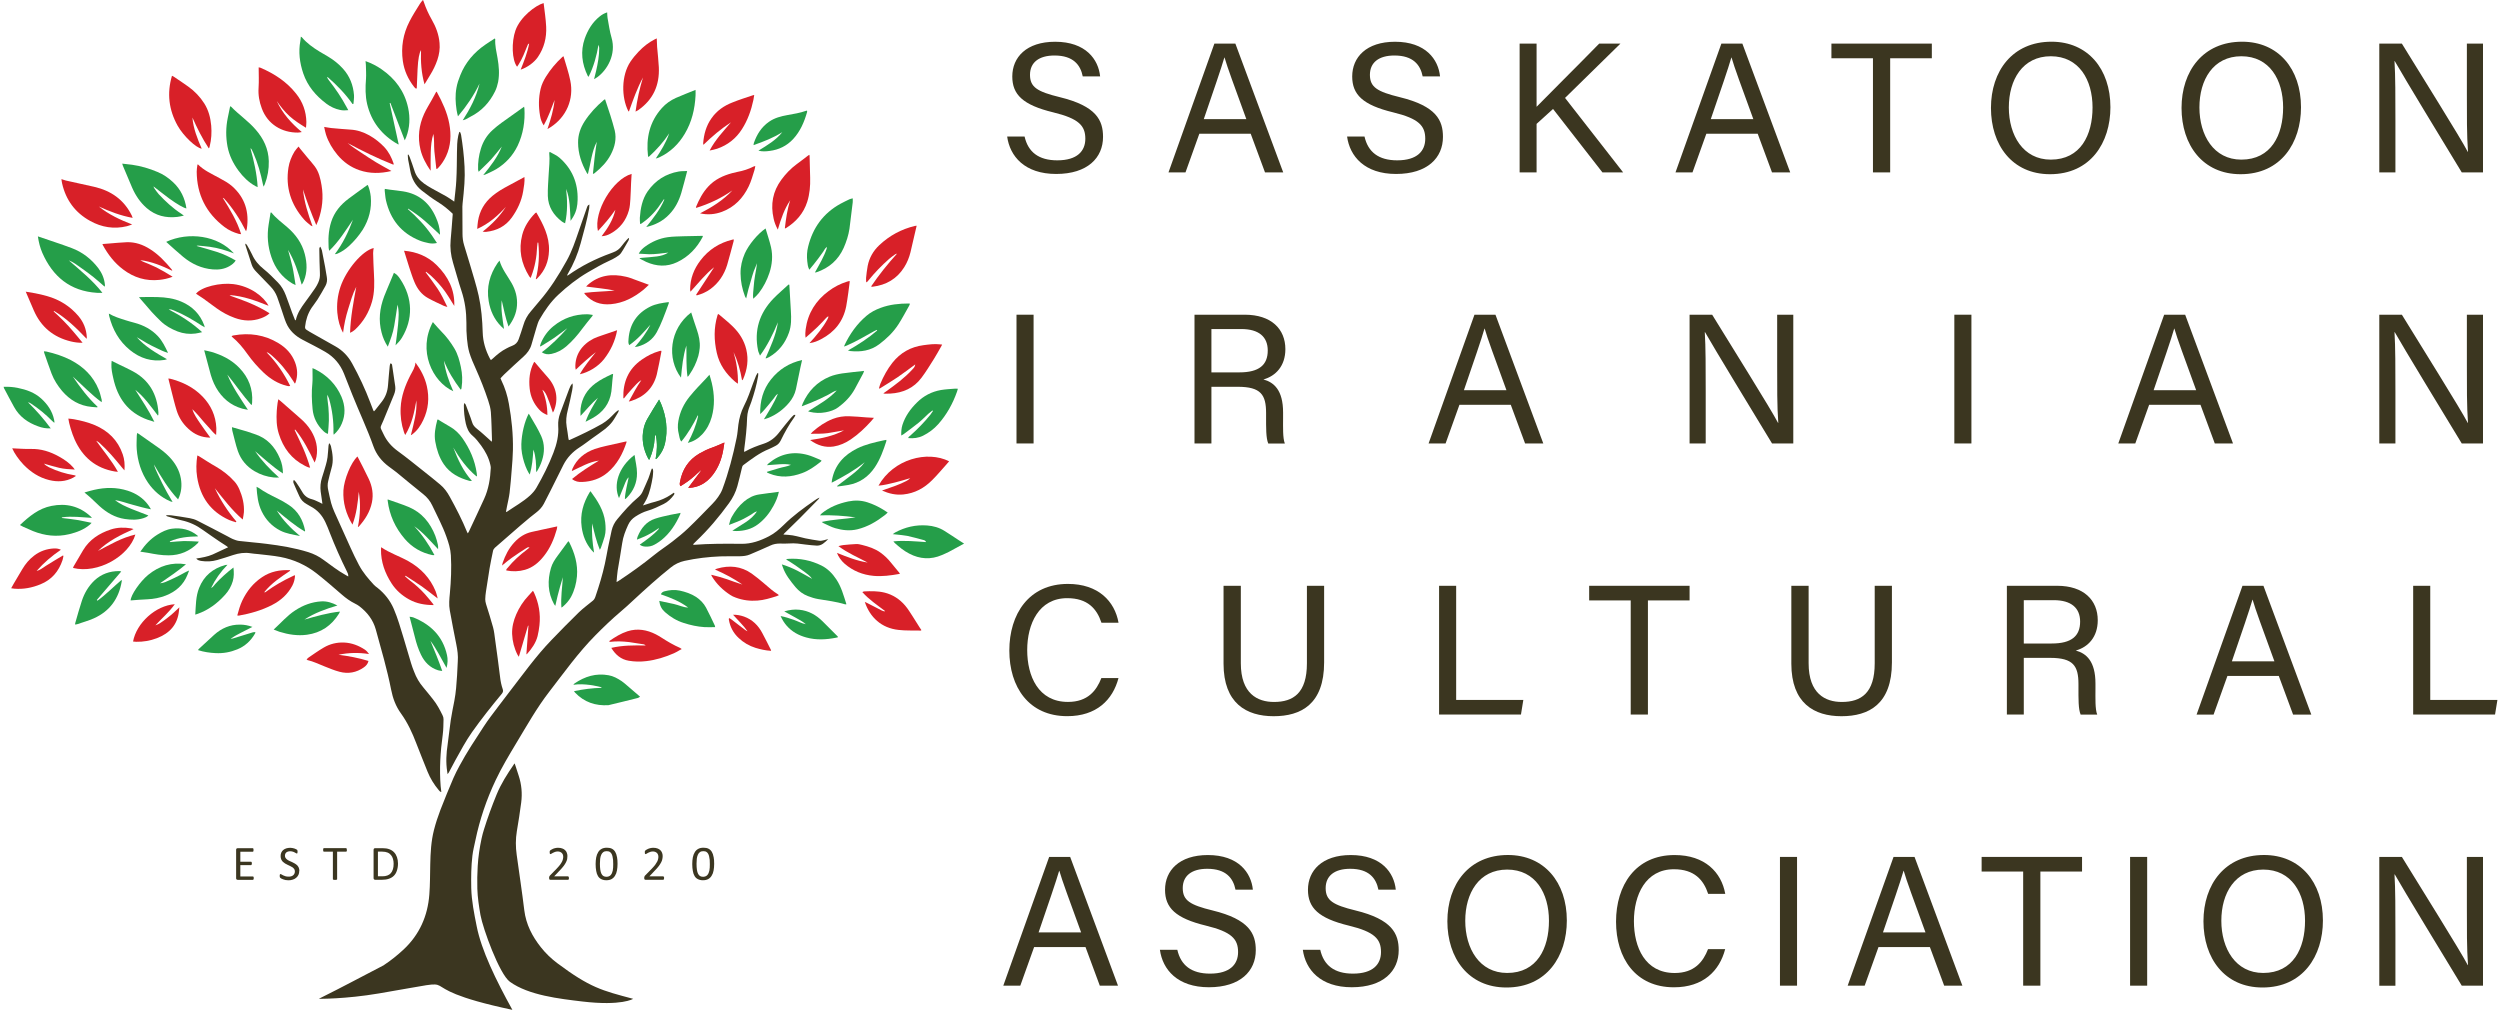 <?xml version="1.0" encoding="UTF-8"?>
<svg id="Layer_1" xmlns="http://www.w3.org/2000/svg" version="1.1" viewBox="0 0 600 242.36">
  <!-- Generator: Adobe Illustrator 29.6.0, SVG Export Plug-In . SVG Version: 2.1.1 Build 207)  -->
  <defs>
    <style>
      .st0, .st1 {
        fill: #3b3620;
      }

      .st2 {
        fill: #d82028;
      }

      .st2, .st1, .st3 {
        fill-rule: evenodd;
      }

      .st3 {
        fill: #259e49;
      }
    </style>
  </defs>
  <g>
    <path class="st0" d="M245.9,32.77c.84,3.71,3.37,5.71,7.85,5.71,4.82,0,6.73-2.26,6.73-5.18,0-3.1-1.52-4.84-7.72-6.34-7.28-1.77-9.81-4.26-9.81-8.61,0-4.59,3.38-8.33,10.28-8.33,7.36,0,10.39,4.25,10.8,8.31h-4.17c-.55-2.75-2.27-5.01-6.78-5.01-3.76,0-5.88,1.69-5.88,4.64s1.74,4.04,7.16,5.36c8.81,2.15,10.37,5.58,10.37,9.54,0,4.98-3.69,8.89-11.25,8.89s-11.12-4.25-11.76-8.99h4.17Z"/>
    <path class="st0" d="M287.84,32.1l-3.32,9.27h-4.08l11.01-30.9h5.04l11.48,30.9h-4.37l-3.43-9.27h-12.33ZM299.12,28.59c-2.95-8.12-4.56-12.44-5.23-14.79h-.04c-.76,2.62-2.57,7.85-4.94,14.79h10.22Z"/>
    <path class="st0" d="M327.48,32.77c.84,3.71,3.37,5.71,7.85,5.71,4.82,0,6.73-2.26,6.73-5.18,0-3.1-1.52-4.84-7.72-6.34-7.28-1.77-9.81-4.26-9.81-8.61,0-4.59,3.38-8.33,10.28-8.33,7.36,0,10.39,4.25,10.8,8.31h-4.17c-.55-2.75-2.27-5.01-6.78-5.01-3.76,0-5.88,1.69-5.88,4.64s1.75,4.04,7.16,5.36c8.81,2.15,10.37,5.58,10.37,9.54,0,4.98-3.69,8.89-11.25,8.89s-11.12-4.25-11.76-8.99h4.17Z"/>
    <path class="st0" d="M364.71,10.47h4.07v15.16c2.3-2.38,10.14-10.15,15.02-15.16h5.1l-13.29,13.03,13.94,17.87h-4.97l-11.85-15.22-3.95,3.58v11.64h-4.07V10.47Z"/>
    <path class="st0" d="M409.52,32.1l-3.32,9.27h-4.08l11.01-30.9h5.04l11.48,30.9h-4.37l-3.43-9.27h-12.33ZM420.8,28.59c-2.95-8.12-4.57-12.44-5.23-14.79h-.04c-.75,2.62-2.56,7.85-4.94,14.79h10.22Z"/>
    <path class="st0" d="M449.52,13.98h-9.98v-3.51h24.1v3.51h-10v27.39h-4.13V13.98Z"/>
    <path class="st0" d="M506.5,25.74c0,8.5-4.77,16.07-14.5,16.07-9.1,0-14.17-7.03-14.17-15.9s5.18-15.9,14.53-15.9c8.7,0,14.14,6.53,14.14,15.72ZM482.12,25.78c0,6.68,3.42,12.53,10.06,12.53,7.17,0,10.03-5.91,10.03-12.52s-3.24-12.29-10.02-12.29-10.07,5.67-10.07,12.27Z"/>
    <path class="st0" d="M552.24,25.74c0,8.5-4.77,16.07-14.5,16.07-9.1,0-14.17-7.03-14.17-15.9s5.18-15.9,14.53-15.9c8.7,0,14.14,6.53,14.14,15.72ZM527.86,25.78c0,6.68,3.42,12.53,10.06,12.53,7.17,0,10.03-5.91,10.03-12.52s-3.24-12.29-10.02-12.29-10.07,5.67-10.07,12.27Z"/>
    <path class="st0" d="M571.03,41.37V10.47h5.42c4.43,7.23,14.07,22.6,15.81,25.96h.06c-.3-3.97-.27-8.84-.27-13.89v-12.07h3.87v30.9h-5.1c-4.08-6.71-14.14-23.25-16.08-26.71h-.06c.22,3.52.22,8.76.22,14.34v12.38h-3.89Z"/>
    <path class="st0" d="M248.06,75.53v30.9h-4.1v-30.9h4.1Z"/>
    <path class="st0" d="M290.74,92.82v13.61h-4.06v-30.9h12.08c6.35,0,9.73,3.44,9.73,8.27,0,4.02-2.31,6.45-5.27,7.27,2.52.68,4.72,2.56,4.72,7.92v1.33c0,2.13-.1,4.83.42,6.12h-3.98c-.56-1.33-.52-3.74-.52-6.64v-.66c0-4.4-1.24-6.31-6.79-6.31h-6.32ZM290.74,89.37h6.72c4.72,0,6.8-1.78,6.8-5.25,0-3.29-2.14-5.15-6.34-5.15h-7.18v10.4Z"/>
    <path class="st0" d="M350.26,97.16l-3.32,9.27h-4.08l11.01-30.9h5.04l11.48,30.9h-4.37l-3.43-9.27h-12.33ZM361.55,93.65c-2.95-8.12-4.57-12.44-5.23-14.79h-.04c-.75,2.62-2.56,7.85-4.94,14.79h10.22Z"/>
    <path class="st0" d="M405.5,106.43v-30.9h5.42c4.43,7.23,14.07,22.6,15.81,25.96h.06c-.3-3.97-.27-8.84-.27-13.89v-12.07h3.87v30.9h-5.1c-4.08-6.71-14.14-23.25-16.08-26.71h-.06c.22,3.52.22,8.76.22,14.34v12.38h-3.89Z"/>
    <path class="st0" d="M473.14,75.53v30.9h-4.1v-30.9h4.1Z"/>
    <path class="st0" d="M515.79,97.16l-3.32,9.27h-4.08l11.01-30.9h5.04l11.48,30.9h-4.37l-3.43-9.27h-12.33ZM527.08,93.65c-2.95-8.12-4.57-12.44-5.23-14.79h-.04c-.75,2.62-2.56,7.85-4.94,14.79h10.22Z"/>
    <path class="st0" d="M571.03,106.43v-30.9h5.42c4.43,7.23,14.07,22.6,15.81,25.96h.06c-.3-3.97-.27-8.84-.27-13.89v-12.07h3.87v30.9h-5.1c-4.08-6.71-14.14-23.25-16.08-26.71h-.06c.22,3.52.22,8.76.22,14.34v12.38h-3.89Z"/>
    <path class="st0" d="M268.44,162.73c-1.37,5.24-5.28,9.15-12.3,9.15-9.24,0-13.9-7.01-13.9-15.75s4.67-15.99,14.06-15.99c7.29,0,11.24,4.16,12.15,9.32h-4.1c-1.11-3.37-3.33-5.9-8.22-5.9-6.82,0-9.6,6.2-9.6,12.45s2.65,12.45,9.78,12.45c4.77,0,6.85-2.73,8.02-5.73h4.11Z"/>
    <path class="st0" d="M297.8,140.59v18.6c0,7.3,4,9.28,7.96,9.28,4.63,0,7.9-2.13,7.9-9.28v-18.6h4.13v18.39c0,10.03-5.55,12.91-12.11,12.91s-12.03-3.11-12.03-12.62v-18.68h4.15Z"/>
    <path class="st0" d="M345.38,140.59h4.1v27.39h16.12l-.57,3.51h-19.65v-30.9Z"/>
    <path class="st0" d="M391.38,144.1h-9.98v-3.51h24.1v3.51h-10v27.39h-4.13v-27.39Z"/>
    <path class="st0" d="M434.07,140.59v18.6c0,7.3,4,9.28,7.96,9.28,4.63,0,7.9-2.13,7.9-9.28v-18.6h4.13v18.39c0,10.03-5.55,12.91-12.11,12.91s-12.03-3.11-12.03-12.62v-18.68h4.15Z"/>
    <path class="st0" d="M485.71,157.88v13.61h-4.06v-30.9h12.08c6.35,0,9.73,3.44,9.73,8.27,0,4.02-2.31,6.45-5.27,7.27,2.52.68,4.72,2.56,4.72,7.92v1.33c0,2.13-.1,4.83.42,6.12h-3.98c-.56-1.33-.52-3.74-.52-6.64v-.66c0-4.4-1.24-6.31-6.79-6.31h-6.32ZM485.71,154.44h6.72c4.72,0,6.8-1.78,6.8-5.25,0-3.29-2.14-5.15-6.34-5.15h-7.18v10.4Z"/>
    <path class="st0" d="M534.58,162.23l-3.32,9.27h-4.08l11.01-30.9h5.04l11.48,30.9h-4.37l-3.43-9.27h-12.33ZM545.86,158.72c-2.95-8.12-4.57-12.44-5.23-14.79h-.04c-.75,2.62-2.56,7.85-4.94,14.79h10.22Z"/>
    <path class="st0" d="M579.16,140.59h4.1v27.39h16.12l-.57,3.51h-19.65v-30.9Z"/>
    <path class="st0" d="M248.19,227.29l-3.32,9.27h-4.08l11.01-30.9h5.04l11.48,30.9h-4.37l-3.43-9.27h-12.33ZM259.47,223.78c-2.95-8.12-4.56-12.44-5.23-14.79h-.04c-.76,2.62-2.57,7.85-4.94,14.79h10.22Z"/>
    <path class="st0" d="M282.56,227.96c.84,3.71,3.37,5.71,7.85,5.71,4.82,0,6.73-2.26,6.73-5.18,0-3.1-1.52-4.84-7.72-6.34-7.28-1.77-9.81-4.26-9.81-8.61,0-4.59,3.38-8.33,10.28-8.33,7.36,0,10.39,4.25,10.8,8.31h-4.17c-.55-2.75-2.27-5.01-6.78-5.01-3.76,0-5.88,1.69-5.88,4.64s1.74,4.04,7.16,5.36c8.81,2.15,10.37,5.58,10.37,9.54,0,4.98-3.69,8.89-11.25,8.89s-11.12-4.25-11.76-8.99h4.17Z"/>
    <path class="st0" d="M316.86,227.96c.84,3.71,3.37,5.71,7.85,5.71,4.82,0,6.73-2.26,6.73-5.18,0-3.1-1.52-4.84-7.72-6.34-7.28-1.77-9.81-4.26-9.81-8.61,0-4.59,3.38-8.33,10.28-8.33,7.36,0,10.39,4.25,10.8,8.31h-4.17c-.55-2.75-2.27-5.01-6.78-5.01-3.76,0-5.88,1.69-5.88,4.64s1.75,4.04,7.16,5.36c8.81,2.15,10.37,5.58,10.37,9.54,0,4.98-3.69,8.89-11.25,8.89s-11.12-4.25-11.76-8.99h4.17Z"/>
    <path class="st0" d="M376.04,220.93c0,8.5-4.77,16.07-14.5,16.07-9.1,0-14.17-7.03-14.17-15.9s5.18-15.9,14.53-15.9c8.7,0,14.14,6.53,14.14,15.72ZM351.66,220.98c0,6.68,3.42,12.53,10.06,12.53,7.17,0,10.03-5.91,10.03-12.52s-3.24-12.29-10.02-12.29-10.07,5.67-10.07,12.27Z"/>
    <path class="st0" d="M414.04,227.8c-1.37,5.24-5.28,9.15-12.29,9.15-9.24,0-13.9-7.01-13.9-15.75s4.67-15.99,14.06-15.99c7.29,0,11.24,4.16,12.15,9.32h-4.1c-1.11-3.37-3.33-5.91-8.22-5.91-6.82,0-9.6,6.2-9.6,12.45s2.65,12.45,9.78,12.45c4.76,0,6.85-2.73,8.01-5.73h4.11Z"/>
    <path class="st0" d="M431.29,205.66v30.9h-4.1v-30.9h4.1Z"/>
    <path class="st0" d="M450.84,227.29l-3.32,9.27h-4.08l11.01-30.9h5.04l11.48,30.9h-4.37l-3.43-9.27h-12.33ZM462.12,223.78c-2.95-8.12-4.57-12.44-5.23-14.79h-.04c-.75,2.62-2.56,7.85-4.94,14.79h10.22Z"/>
    <path class="st0" d="M485.57,209.17h-9.98v-3.51h24.1v3.51h-10v27.39h-4.13v-27.39Z"/>
    <path class="st0" d="M515.32,205.66v30.9h-4.1v-30.9h4.1Z"/>
    <path class="st0" d="M557.5,220.93c0,8.5-4.77,16.07-14.5,16.07-9.1,0-14.17-7.03-14.17-15.9s5.18-15.9,14.53-15.9c8.7,0,14.14,6.53,14.14,15.72ZM533.12,220.98c0,6.68,3.42,12.53,10.06,12.53,7.17,0,10.03-5.91,10.03-12.52s-3.24-12.29-10.02-12.29-10.07,5.67-10.07,12.27Z"/>
    <path class="st0" d="M571.03,236.56v-30.9h5.42c4.43,7.23,14.07,22.6,15.81,25.96h.06c-.3-3.97-.27-8.84-.27-13.89v-12.07h3.87v30.9h-5.1c-4.08-6.71-14.14-23.25-16.08-26.71h-.06c.22,3.52.22,8.76.22,14.34v12.38h-3.89Z"/>
  </g>
  <path class="st1" d="M123.55,183.33c.06.19.14.38.2.57.24.75.49,1.52.74,2.28.69,2.09.88,4.25.6,6.42-.3,2.31-.66,4.62-1.05,6.91-.31,1.88-.3,3.77-.03,5.67.6,4.43,1.29,8.86,1.82,13.28.42,3.39,1.9,6.26,3.99,8.89,1.13,1.43,2.45,2.7,3.91,3.8,7.88,5.89,10.68,6.56,18.23,8.57,0,0-2.73,1.76-12.2.64-5.5-.66-12.87-1.48-17.38-4.73-2.53-1.82-6.5-12.83-7.07-16.03-.36-2.09-.69-4.19-.75-6.33-.05-1.79-.02-3.6.09-5.4.13-2.23.46-4.44.93-6.64.16-.74.35-1.46.58-2.18.88-2.83,1.9-5.62,3.03-8.37,1.05-2.56,2.54-4.9,4.11-7.18.05-.08.08-.16.11-.24.05.02.09.05.14.06h0ZM92.19,231.61c-7.51,3.89-8.56,4.54-15.67,8.1,0,0,6.3.09,14.44-1.29,24.48-4.13,3.71-2.04,32.01,3.94-3.94-7.13-7.43-14.26-8.57-20.08-.6-3.01-1.22-6.03-1.3-9.14-.05-2.61-.03-5.21.28-7.79.14-1.22.46-2.43.71-3.64,1.04-5.02,2.68-9.86,4.88-14.49,1.44-3.06,3.19-5.95,4.93-8.86,2.53-4.18,4.91-8.45,7.91-12.33,3.56-4.6,6.94-9.36,11.05-13.52,1.96-1.98,3.96-3.91,6.09-5.71,1.05-.88,2.06-1.81,3.06-2.75,2.92-2.7,5.86-5.37,8.97-7.85.99-.8,2.09-1.32,3.3-1.59,2.84-.63,5.72-.96,8.62-1.08,1.55-.05,3.11-.02,4.66-.03.82-.02,1.63-.09,2.4-.42,1.63-.71,3.28-1.38,4.9-2.14.75-.36,1.51-.49,2.32-.49.75,0,1.51.05,2.26-.02,1.33-.11,2.64.09,3.94.27.85.13,1.68.16,2.53.24,1.29.11,2.04-.79,2.87-1.55-.35.05-.66.17-.97.25-.38.08-.77.19-1.15.14-1.13-.16-2.26-.35-3.38-.58-1.35-.3-2.69-.75-4.08-.83-.38-.02-.75-.05-1.19-.08.11-.16.16-.22.22-.28,1.24-1.21,2.5-2.42,3.72-3.64,1.52-1.52,3.02-3.06,4.52-4.6.08-.09.14-.24.2-.35-.46.19-.83.44-1.21.71-2.59,1.79-5.13,3.64-7.38,5.87-1.07,1.04-2.18,2.01-3.52,2.7-2.09,1.08-4.22,1.85-6.66,1.82-3.82-.05-7.63-.05-11.43.24-.03,0-.06-.06-.13-.14.22-.22.46-.47.71-.71,2.94-2.79,5.54-5.87,7.91-9.15.91-1.26,1.6-2.61,2.01-4.1.39-1.43.74-2.87,1.08-4.32.06-.3.13-.57.39-.75,1.95-1.44,3.86-2.92,6.14-3.83.53-.22,1.04-.5,1.54-.75.58-.28.97-.72,1.26-1.3.94-1.93,1.98-3.82,3.25-5.56.13-.16.19-.38.28-.57-.22-.03-.36-.02-.44.06-.25.24-.5.47-.72.74-.9,1.08-1.81,2.18-2.67,3.3-1,1.33-2.23,2.31-3.85,2.83-1.49.49-2.97,1.04-4.35,1.82-.08.05-.16.06-.31.11.02-.3.03-.55.06-.78.33-2.48.61-4.95.68-7.44.02-.58.13-1.18.28-1.74.19-.71.52-1.37.74-2.06.68-2.03,1.27-4.05,1.62-6.16.05-.22.02-.46.02-.69-.06-.02-.11-.03-.16-.05-.13.22-.25.41-.35.63-.24.57-.46,1.15-.68,1.73-.69,1.88-1.32,3.8-2.25,5.59-.71,1.4-1.11,2.89-1.32,4.43-.14,1.07-.2,2.15-.42,3.19-.85,4.19-1.93,8.32-3.42,12.33-.25.66-.61,1.27-1.02,1.85-.41.6-.89,1.16-1.4,1.68-1.9,1.95-3.78,3.91-5.75,5.79-1.19,1.15-2.5,2.2-3.82,3.23-1.43,1.11-2.98,2.1-4.4,3.25-2.72,2.21-5.56,4.24-8.48,6.17-.14.09-.3.17-.53.3.09-.99.13-1.87.27-2.75.35-2.18.77-4.37,1.08-6.55.22-1.57.79-3,1.43-4.41.39-.85.96-1.49,1.73-1.99.93-.6,1.9-1.11,2.95-1.41,1.35-.38,2.59-1.02,3.85-1.62,1.04-.5,1.81-1.32,2.48-2.21.08-.09.06-.27.09-.39-.03-.03-.08-.08-.13-.11-.53.36-1.07.74-1.63,1.04-.61.33-1.24.61-1.88.83-.61.24-1.27.36-1.9.55-.64.19-1.29.41-2.01.64.33-.58.66-1.05.89-1.55.8-1.66,1.15-3.47,1.46-5.28.06-.44.09-.89.11-1.35.02-.22-.06-.42-.11-.64-.06,0-.14-.02-.22-.02-.06.17-.14.35-.2.53-.2.6-.38,1.22-.61,1.81-.42,1.02-.89,2.01-1.32,3.01-.24.6-.6,1.07-1.07,1.48-1.9,1.57-3.5,3.42-5.07,5.29-.68.8-1.13,1.71-1.37,2.73-.3,1.33-.58,2.67-.85,4.02-.27,1.32-.47,2.65-.77,3.96-.58,2.65-1.37,5.26-2.25,7.83-.14.42-.31.79-.68,1.07-1.11.91-2.28,1.77-3.31,2.76-2.25,2.18-4.43,4.43-6.6,6.67-3.8,3.94-6.96,8.42-10.3,12.72-.83,1.07-1.65,2.14-2.45,3.22-1.19,1.59-2.43,3.16-3.5,4.82-2.01,3.08-4.05,6.14-5.79,9.39-.53.97-1.05,1.98-1.49,3-1.07,2.5-2.1,5.01-3.08,7.54-.61,1.6-1.15,3.23-1.57,4.88-.69,2.7-.83,5.46-.89,8.23-.06,2.42-.03,4.85-.22,7.25-.39,5.17-2.37,9.64-6.19,13.21-1.49,1.38-3.05,2.64-4.73,3.74h0ZM109.02,48.36c.17-1.74.41-3.36.49-5.01.13-2.28.13-4.57.16-6.85.02-1.3.03-2.61.3-3.89.06-.31.17-.63.27-.94h.17c.09.24.22.47.25.72.19,1.19.36,2.4.5,3.6.3,2.69.49,5.37.3,8.07-.09,1.6-.28,3.19-.44,4.77-.02.25-.05.5-.05.75.02,2.17.03,4.33.03,6.52,0,.94.11,1.85.39,2.76.47,1.57.97,3.14,1.43,4.71.71,2.47,1.51,4.9,2.06,7.4.64,2.89.88,5.86.97,8.84.06,2.21.69,4.27,1.71,6.22.06.11.14.22.25.39.17-.14.33-.25.47-.38,1.01-.93,2.06-1.81,3.3-2.43.42-.22.85-.44,1.3-.6.79-.28,1.32-.8,1.6-1.59.38-1.1.77-2.2,1.1-3.31.36-1.27.96-2.4,1.84-3.41.68-.77,1.3-1.59,1.98-2.36,2.59-2.98,4.68-6.3,6.59-9.75,1.26-2.25,2.06-4.66,2.89-7.08.66-1.9,1.32-3.8,1.98-5.7.09-.25.16-.57.6-.72-.02.36-.02.64-.06.91-.49,2.84-1.29,5.61-2.04,8.38-.69,2.57-1.71,4.99-3.06,7.3-.08.11-.13.24-.17.36-.02.02,0,.05.03.11.08-.05.14-.08.22-.11,3.16-2.23,6.56-3.94,10.21-5.26.19-.06.38-.14.57-.22.86-.3,1.55-.83,2.09-1.59.36-.5.77-.96,1.18-1.43.13-.16.27-.28.41-.41.05.02.09.05.13.06-.03.16-.03.35-.11.49-.6,1.02-1.15,2.07-1.82,3.06-.28.42-.79.74-1.24,1.02-.52.33-1.08.6-1.65.86-1.74.8-3.39,1.76-5.06,2.73-2.58,1.51-4.9,3.34-7.08,5.37-1.84,1.71-3.25,3.75-4.51,5.92-.35.58-.53,1.26-.74,1.92-.42,1.37-.82,2.75-1.21,4.15-.33,1.16-1.02,2.06-1.9,2.86-1.59,1.41-3.12,2.87-4.68,4.32-.3.28-.56.6-.85.89.08.19.13.35.2.49.88,1.79,1.46,3.66,1.81,5.64.66,3.66,1.04,7.33.97,11.04-.02,1.55-.16,3.11-.28,4.65-.14,1.9-.3,3.78-.52,5.67-.14,1.1-.41,2.2-.63,3.3-.08.42-.16.83-.24,1.27.11,0,.17.02.2,0,1.87-1.29,3.89-2.39,5.59-3.94.58-.55,1.11-1.13,1.52-1.84,1.55-2.69,2.95-5.46,4.07-8.37.8-2.07,1.33-4.22,1.16-6.49-.06-1.04.11-2.06.47-3.03.71-1.93,1.41-3.85,2.15-5.78.19-.5.39-1,.82-1.38.09.57.02,1.13-.09,1.66-.33,1.59-.64,3.17-1.05,4.74-.35,1.32-.5,2.64-.27,3.99.17.93.28,1.85.41,2.78.02.14.08.27.11.44.11-.03.19-.03.27-.06,2.62-1.19,5.21-2.42,7.72-3.85.58-.33,1.13-.77,1.65-1.21.52-.44.96-.97,1.46-1.44.24-.24.5-.41.77-.63.03.03.08.06.11.09-.03.14-.05.3-.13.41-.47.78-.9,1.6-1.44,2.32-.47.61-1.04,1.16-1.63,1.65-1.01.78-2.06,1.51-3.11,2.25-1.04.75-2.04,1.54-3.12,2.23-1.65,1.07-2.95,2.43-3.85,4.19-1.04,2.06-2.06,4.13-3.09,6.19-.53,1.05-1.07,2.12-1.62,3.17-.46.86-1.11,1.54-1.9,2.14-.93.69-1.81,1.44-2.7,2.2-.66.53-1.29,1.1-1.93,1.65-1.74,1.51-3.49,3.01-5.21,4.54-.2.19-.39.47-.44.74-.3,1.38-.57,2.78-.82,4.16-.31,1.87-.6,3.75-.88,5.62-.09.61-.16,1.23-.17,1.84,0,.38.08.77.19,1.15.57,1.85,1.18,3.69,1.68,5.56.27.96.36,1.98.5,2.97.41,2.98.83,5.97,1.19,8.97.11,1.01.31,1.98.64,2.94.16.44.05.74-.23,1.1-2.48,3-4.9,6.03-7.14,9.2-1.52,2.15-2.73,4.47-4.02,6.77-.53.96-1.02,1.95-1.54,2.9-.06.11-.16.2-.31.42-.05-.28-.06-.46-.09-.63-.35-2.18-.22-4.35.11-6.53.28-1.95.46-3.91.75-5.84.24-1.54.55-3.06.85-4.58.39-2.03.53-4.08.66-6.12.08-1.11.09-2.25.17-3.36.11-1.38-.08-2.72-.35-4.07-.55-2.73-1.08-5.48-1.57-8.21-.25-1.33-.11-2.7.02-4.04.28-3.05.42-6.11.24-9.17-.09-1.54-.55-3-1.07-4.44-.91-2.59-2.23-5.01-3.39-7.49-.5-1.08-1.24-1.99-2.2-2.75-2.15-1.7-4.24-3.47-6.36-5.2-.61-.49-1.26-.93-1.87-1.4-1.71-1.27-3-2.89-3.71-4.9-1.49-4.19-3.41-8.23-5.06-12.36-.66-1.68-1.32-3.36-1.99-5.04-.91-2.25-2.37-4-4.51-5.24-1.76-1.02-3.58-1.92-5.37-2.86-1.79-.93-3.23-2.23-4.02-4.13-.41-.97-.69-1.99-1.04-2.98-.38-1.08-.71-2.17-1.11-3.23-.36-.94-.91-1.79-1.62-2.51-1.11-1.15-2.21-2.31-3.33-3.45-.49-.5-.91-1.04-1.13-1.7-.53-1.6-1.04-3.22-1.55-4.82-.02-.06,0-.14.02-.3.16.14.28.2.35.31.42.77.89,1.51,1.24,2.29.63,1.43,1.59,2.56,2.83,3.55,1.21.96,2.29,2.09,3.38,3.19.86.86,1.46,1.93,1.9,3.08.52,1.35.99,2.75,1.49,4.11.24.63.5,1.26.75,1.9.13-.08.17-.09.17-.11.36-1.63,1.27-2.97,2.25-4.29.82-1.1,1.6-2.21,2.39-3.34.28-.41.52-.86.72-1.3.35-.74.46-1.51.41-2.34-.09-1.84-.11-3.69-.14-5.54,0-.24-.06-.5.24-.77.14.33.31.6.38.9.27,1.32.53,2.64.77,3.96.16.82.25,1.63.41,2.43.14.75.03,1.48-.33,2.14-.6,1.1-1.24,2.18-1.9,3.25-.44.69-.97,1.32-1.43,2.01-.88,1.35-1.38,2.86-1.55,4.48-.05.38.05.61.36.8.42.27.85.55,1.29.78,1.87,1.07,3.74,2.1,5.61,3.17,1.73.97,3.06,2.36,4.02,4.1,1.68,3.05,3.16,6.19,4.38,9.44.24.63.47,1.24.71,1.85.03.06.08.11.16.22.11-.13.22-.22.31-.33.52-.64,1.02-1.29,1.52-1.93.94-1.18,1.43-2.53,1.54-4.04.11-1.54.27-3.09.41-4.63.02-.19.09-.38.13-.57.36,0,.41.22.44.41.25,1.7.52,3.39.75,5.09.09.66-.03,1.32-.28,1.95-.86,2.09-1.71,4.18-2.57,6.26-.86,2.06-.88,1.26.05,3.28.77,1.65,1.92,2.95,3.41,4.04,2.12,1.54,4.15,3.2,6.22,4.84,1.32,1.04,2.64,2.1,3.94,3.19.97.8,1.71,1.82,2.32,2.94,1.52,2.76,2.97,5.56,4.16,8.48.03.08.08.16.16.3.09-.16.19-.25.25-.39,1.22-2.62,2.47-5.24,3.67-7.88,1.08-2.36,1.48-4.88,1.6-7.46,0-.24-.05-.49-.11-.74-.38-1.7-1.19-3.2-2.2-4.6-.63-.85-1.26-1.68-2.07-2.37-.93-.77-1.35-1.79-1.62-2.94-.31-1.41-.47-2.84-.46-4.29,0-.17.03-.35.06-.58.36.14.42.46.52.71.36.94.71,1.88,1.05,2.83.13.35.25.68.35,1.04.19.71.64,1.16,1.19,1.6,1.01.78,1.93,1.66,2.89,2.51.19.17.36.35.61.57.03-.19.09-.3.08-.42-.08-2.23-.11-4.47-.27-6.7-.08-.93-.33-1.84-.63-2.73-.86-2.62-1.88-5.18-3.01-7.71-.57-1.24-1.11-2.51-1.52-3.82-.31-1.07-.47-2.18-.57-3.3-.13-1.27-.16-2.56-.14-3.83,0-2.62-.35-5.18-1.18-7.68-.74-2.23-1.35-4.51-2.03-6.77-.53-1.79-.75-3.61-.57-5.48.19-1.93.31-3.86.47-5.81.02-.16.03-.31.03-.46-1.11-1.07-2.28-2.04-3.6-2.84-1.33-.83-2.61-1.77-3.85-2.75-1.54-1.22-2.42-2.87-2.76-4.82-.14-.86-.33-1.71-.49-2.56-.06-.39-.06-.78-.09-1.19.06-.02.11-.03.17-.05.09.19.2.38.28.57.38,1.08.8,2.15,1.13,3.23.39,1.33,1.21,2.34,2.31,3.14.55.41,1.15.75,1.73,1.1,1.22.68,2.45,1.32,3.66,2.01.61.35,1.18.77,1.9,1.26h0ZM83.57,138.39c.08-.52-.14-.88-.31-1.24-1.51-3.03-2.87-6.11-4.1-9.26-.33-.88-.68-1.74-1.08-2.59-.77-1.63-1.92-2.94-3.55-3.77-.31-.17-.63-.36-.94-.55-.79-.44-1.38-1.05-1.74-1.87-.44-.99-.89-1.95-1.3-2.94-.11-.28-.3-.58-.02-1,.19.2.38.35.5.53.5.75,1.04,1.51,1.48,2.31.53.97,1.29,1.54,2.36,1.81.66.17,1.27.52,1.88.78.19.08.36.19.63.33-.05-.28-.06-.49-.09-.68-.11-.77-.24-1.54-.33-2.31-.13-1.1-.03-2.18.3-3.25.31-1.02.66-2.04.94-3.08.17-.61.33-1.24.41-1.87.11-.93.16-1.85.24-2.79.02-.16.06-.33.11-.49.05-.02.09-.02.16-.03.09.22.25.41.3.63.41,1.77.68,3.55.13,5.34-.31,1.01-.52,2.04-.78,3.06-.19.74-.16,1.49.02,2.25.22.99.41,2.01.68,3,.2.72.47,1.43.77,2.12,1.27,2.83,2.54,5.67,3.83,8.49.66,1.44,1.33,2.89,2.09,4.3.94,1.77,2.23,3.28,3.58,4.74.25.27.55.49.85.71,1.73,1.38,3.06,3.05,3.93,5.1.96,2.24,1.62,4.6,2.34,6.94.61,1.99,1.18,4.02,1.79,6.03.2.71.47,1.38.74,2.07.52,1.4,1.26,2.67,2.25,3.82.79.91,1.52,1.88,2.28,2.81.94,1.16,1.63,2.48,2.29,3.82.16.3.25.66.24.97-.03,1.24-.03,2.48-.19,3.69-.57,4.11-.83,8.23-.5,12.37.03.46.09.89.16,1.4-.31-.05-.46-.28-.63-.47-1.11-1.33-2.03-2.81-2.68-4.43-.89-2.26-1.82-4.49-2.68-6.75-.96-2.53-2.09-4.98-3.67-7.18-1.27-1.74-1.98-3.67-2.39-5.76-.96-4.87-2.36-9.63-3.67-14.4-.66-2.36-2.06-4.15-3.96-5.61-.3-.24-.64-.42-.99-.6-1.18-.58-2.23-1.33-3.22-2.2-1.96-1.7-3.93-3.41-5.97-5.02-2.58-2.04-5.53-3.39-8.76-4-1.77-.33-3.58-.47-5.37-.69-.58-.06-1.18-.09-1.77-.19-1.43-.24-2.81-.03-4.18.41-1.29.41-2.56.86-3.86,1.21-1.24.35-2.51.42-3.8.22-.42-.08-.85-.13-1.23-.58,1.4-.22,2.72-.44,3.94-.97,1.24-.55,2.45-1.13,3.72-1.73-.17-.14-.3-.25-.46-.35-.55-.38-1.11-.72-1.66-1.08-1.29-.9-2.61-1.76-3.88-2.69-1.57-1.15-3.28-1.95-5.2-2.36-1.16-.25-2.29-.63-3.44-.96-.09-.02-.17-.08-.25-.25.42,0,.85-.05,1.26.02,1.46.2,2.94.41,4.4.68.64.11,1.29.31,1.87.61,2.47,1.24,4.91,2.54,7.36,3.82.36.19.71.41,1.1.57.47.19.97.39,1.48.46,2.23.27,4.46.42,6.69.71,3.38.42,6.72.97,9.99,1.99,1.32.42,2.53,1.02,3.64,1.85,1.76,1.27,3.47,2.62,5.37,3.67.19.11.39.22.63.35h0Z"/>
  <path class="st3" d="M87.72,14.66c1.44.52,2.68,1.15,3.83,1.95,3.31,2.28,5.56,5.32,6.41,9.3.5,2.36.39,4.73-.47,7-.08.2-.19.41-.35.77-1.19-3.09-2.32-6.04-3.45-8.98-.06.02-.11.03-.17.05.72,3.3,1.44,6.59,2.17,9.92-.06-.02-.16-.02-.22-.06-3.8-2.17-6.33-5.34-7.35-9.61-.47-1.99-.44-4.02-.28-6.06.08-1.11-.02-2.23-.03-3.36,0-.27-.05-.53-.08-.91h0Z"/>
  <path class="st3" d="M115.08,20.08c-1.35,2.79-3.06,5.34-5.17,7.84-.14-.6-.27-1.05-.33-1.52-.27-1.77-.36-3.55-.03-5.32.17-1.02.52-2.03.91-3,1.22-3.08,3.3-5.5,6.01-7.36.75-.52,1.52-1,2.28-1.49.06.11.11.14.11.17-.09,1.55.28,3.03.55,4.54.33,1.9.5,3.82.14,5.73-.16.77-.39,1.55-.74,2.26-1.3,2.65-3.22,4.74-5.9,6.08-.36.19-.71.41-1.08.6-.24.11-.49.2-.77.25,1.76-2.73,3.25-5.57,4.02-8.76h0Z"/>
  <path class="st3" d="M84.62,24.98c-1.71-2.43-3.75-4.55-5.98-6.48-.05.03-.09.08-.14.11.14.22.27.44.42.64,1.59,2.04,3.05,4.16,4.26,6.45.13.2.24.42.41.74-.72.08-1.33.09-1.96-.05-1.21-.25-2.31-.77-3.28-1.49-2.53-1.9-4.54-4.24-5.57-7.29-.86-2.54-1.19-5.15-.69-7.82.03-.16.05-.31.06-.47.02-.16.03-.3.05-.52.14.08.22.11.27.17,1.19,1.41,2.68,2.47,4.24,3.42.66.41,1.35.79,2.01,1.18,1.35.8,2.56,1.77,3.6,2.92,1.63,1.81,2.45,3.94,2.64,6.33.05.71-.08,1.41-.13,2.1-.06.02-.13.03-.19.05h0Z"/>
  <path class="st2" d="M101.88,20.22c-.77-2.75-.94-5.43-.83-8.2-.42.64-.71,2.15-.83,4.55-.08,1.55-.14,3.09-.2,4.66-.31.08-.47-.16-.64-.38-1.43-1.84-2.37-3.88-2.7-6.2-.47-3.33.06-6.52,1.6-9.5.74-1.46,1.63-2.84,2.5-4.24.17-.31.44-.57.74-.93.09.25.17.41.22.57.49,1.46,1.13,2.84,1.88,4.16,1.01,1.74,1.7,3.6,1.87,5.61.13,1.4-.08,2.73-.52,4.05-.44,1.29-1.02,2.48-1.74,3.64-.42.69-.85,1.4-1.33,2.2h0Z"/>
  <path class="st3" d="M55.23,25.53c.14.02.17.02.19.03,1.87,1.95,4.13,3.45,5.9,5.5,1.92,2.18,3.11,4.65,3.19,7.6.05,1.92-.27,3.77-.96,5.56-.06.17-.16.33-.28.58-.06-.24-.13-.38-.16-.52-.52-2.64-1.26-5.2-2.34-7.65-.13-.3-.28-.58-.42-.86-.05-.06-.11-.13-.24-.17.83,3.03,1.54,6.08,1.73,9.31-.22-.09-.38-.16-.53-.24-1.65-.91-2.95-2.2-4.07-3.71-1.29-1.76-2.23-3.66-2.64-5.81-.42-2.26-.41-4.54.05-6.8.19-.94.38-1.87.58-2.83h0Z"/>
  <path class="st2" d="M89.68,59.54c-.05.42-.14.82-.13,1.22.05,1.62.09,3.23.19,4.85.13,2.29.17,4.57-.46,6.8-.74,2.56-2.04,4.77-3.97,6.61-.2.2-.46.38-.71.55-.14.09-.3.17-.58.31.11-3.8.83-7.41,1.48-11.04-.89,1.71-1.38,3.55-1.95,5.37-.57,1.82-.97,3.67-1.21,5.65-1.41-2.43-2.07-6.75-.63-11.02,1.4-4.13,5.26-8.68,7.96-9.31h0Z"/>
  <path class="st3" d="M195.57,65.41c1.07-1.93,2.15-3.72,2.83-5.73.03-.09.02-.2.05-.44-.55.44-.72,1.01-1.07,1.43-.35.45-.66.93-1,1.38-.33.44-.66.88-1.01,1.3-.35.46-.71.88-1.13,1.38-.38-.69-.42-1.37-.5-2.03-.13-1.18-.08-2.37.22-3.53,1.11-4.51,3.63-7.98,7.72-10.25.71-.39,1.46-.74,2.2-1.1.2-.09.46-.13.77-.22,0,.39.03.69,0,.97-.25,2.1-.5,4.22-.78,6.33-.24,1.59-.74,3.11-1.38,4.57-1.3,2.92-3.52,4.85-6.53,5.87-.08.02-.17.03-.38.06h0Z"/>
  <path class="st2" d="M73.43,30.66c-1.48-.91-2.79-1.74-3.97-2.81-1.16-1.07-2.14-2.29-3.03-3.6,1.35,2.94,3.44,5.29,6,7.44-.39.06-.66.13-.93.13-3.83.03-7.27-1.98-8.67-5.81-.6-1.6-.89-3.22-.77-4.95.11-1.62.02-3.23.02-4.9.14.03.3.05.42.09,3.33,1.43,6.3,3.36,8.56,6.22,1.59,1.98,2.42,4.27,2.47,6.81,0,.41-.05.82-.09,1.37h0Z"/>
  <path class="st2" d="M23.73,49.57c2.39,1.92,5.1,3.19,7.99,4.3-.42.14-.83.31-1.26.42-3.09.75-6.05.27-8.81-1.26-3.6-1.98-5.84-5.01-6.75-9.03-.08-.3-.09-.61-.16-1.01.41.13.72.25,1.04.33,2.28.5,4.55.99,6.81,1.51,4.05.93,7.16,3.09,9.03,6.88.08.16.13.33.22.58-2.89-.53-5.53-1.55-8.12-2.73h0Z"/>
  <path class="st3" d="M166.93,21.57c0,.55.03.96,0,1.37-.17,3.23-.89,6.31-2.57,9.14-1.48,2.5-3.47,4.44-6.12,5.68-.27.13-.53.22-.85.28,1.29-1.92,2.47-3.85,3.22-6.04-1.38,2.1-3.05,3.97-4.95,5.68-.06-.11-.14-.17-.14-.24-.5-4.32.38-8.23,3.34-11.52.94-1.05,2.09-1.85,3.38-2.43,1.49-.66,3.03-1.24,4.69-1.92h0Z"/>
  <path class="st3" d="M36.83,44.73c.08.17.09.31.17.41.36.5.69,1.02,1.11,1.48,1.63,1.74,3.39,3.38,5.42,4.69.16.11.31.24.6.44-.63.13-1.1.25-1.59.31-2.73.3-5.18-.27-7.33-2.12-1.57-1.37-2.68-3.03-3.5-4.91-.75-1.73-1.48-3.49-2.21-5.23-.06-.14-.09-.28-.17-.53.83.09,1.6.16,2.36.27,2.12.3,4.15.9,6.11,1.73,1.41.58,2.65,1.43,3.75,2.47,1.82,1.7,2.83,3.82,3.19,6.28-.6-.08-2.18-.97-4.1-2.36-1.27-.93-2.48-1.92-3.8-2.92h0Z"/>
  <path class="st3" d="M9.09,56.73c2.78.96,5.46,1.81,8.12,2.81,2.57.96,4.69,2.61,6.37,4.8.89,1.18,1.46,2.51,1.6,4.02,0,.08.02.17,0,.27,0,.03-.03.08-.08.16-.89-.77-1.76-1.57-2.67-2.29-.94-.75-1.93-1.48-2.92-2.17-.96-.66-1.87-1.43-3-1.84,2.78,2.43,5.68,4.73,8.07,7.79-.53,0-.94.03-1.33,0-6.41-.42-10.58-3.88-13.09-9.59-.53-1.23-.86-2.5-1.07-3.96h0Z"/>
  <path class="st2" d="M59.05,55.5c-1.48-2.92-3.17-5.53-5.28-7.87-.08-.08-.17-.11-.3-.14,1.71,2.75,3.41,5.5,4.4,8.71-.2-.03-.38-.02-.52-.06-1.27-.35-2.47-.88-3.5-1.68-4.38-3.33-6.61-7.76-6.64-13.27,0-.52.09-1.04.16-1.57,0-.05.06-.11.11-.19,1.49,1.51,3.39,2.32,5.18,3.31,1.07.58,2.14,1.15,3.05,1.95,3.11,2.76,4.15,6.23,3.52,10.27-.02.14-.08.27-.17.53h0Z"/>
  <path class="st2" d="M93.95,41.04c-2.68.63-5.2.66-7.69-.19-2.1-.72-3.85-1.98-5.26-3.67-1.21-1.46-2.17-3.06-2.76-4.87-.2-.57-.28-1.18-.44-1.85.64.09,1.16.22,1.7.27,1.54.14,3.09.28,4.63.38,1.62.09,3.09.6,4.49,1.37,1.33.75,2.54,1.7,3.6,2.81,1.07,1.15,1.76,2.5,2.25,3.97.02.05-.02.13-.02.28-3.82-1.49-7.44-3.3-11.01-5.2,1.04.89,2.21,1.59,3.33,2.36,1.15.77,2.29,1.52,3.45,2.23,1.19.71,2.42,1.37,3.74,2.12h0Z"/>
  <path class="st2" d="M50.11,35.61c-1.57-2.37-2.79-4.85-3.93-7.4.22,2.65,1.19,5.07,2.23,7.47-1.35-.16-4.41-3.06-5.79-5.53-2.1-3.78-2.59-7.74-1.35-11.96.16.08.27.09.35.16,1.19.8,2.4,1.59,3.56,2.43,1.54,1.1,2.83,2.45,3.85,4.05,1.02,1.62,1.49,3.42,1.66,5.31.14,1.66.05,3.33-.36,4.96-.03.11-.06.22-.09.33-.02.05-.05.08-.13.17h0Z"/>
  <path class="st2" d="M75.91,54.04c-1.24-2.92-2.28-5.73-3.19-8.57.28,3.03,1.22,5.89,2.29,8.84-.22-.09-.36-.13-.47-.22-.53-.45-1.11-.88-1.57-1.41-3.14-3.58-4.49-7.71-3.74-12.47.22-1.37.74-2.64,1.44-3.82.27-.42.61-.78.97-1.22.17.24.27.38.38.5.6.72,1.19,1.44,1.79,2.17.58.71,1.21,1.37,1.74,2.1.99,1.33,1.35,2.92,1.62,4.52.49,2.89.19,5.68-.78,8.43-.13.33-.28.66-.49,1.15h0Z"/>
  <path class="st3" d="M141.08,41.8c-.13-.14-.2-.22-.25-.31-1.27-2.26-2.09-4.65-2.09-7.27-.02-1.88.58-3.56,1.57-5.1,1.26-1.95,2.84-3.63,4.6-5.12.09-.08.19-.13.3-.19.44,1.32.88,2.61,1.29,3.91.36,1.19.74,2.39,1.04,3.61.47,2.03,0,3.93-.94,5.75-.93,1.79-2.31,3.2-3.88,4.46-.06.06-.14.11-.22.16-.03.02-.09,0-.2,0,.24-2.57.53-5.13.93-7.68-1.24,2.42-1.43,5.13-2.14,7.79h0Z"/>
  <path class="st3" d="M92.35,45.33c.47.08.85.14,1.22.19,1.07.14,2.14.24,3.19.41,3.8.61,6.36,2.79,7.87,6.28.52,1.19.91,2.43.96,3.77v.36c-1.24-1.15-2.42-2.28-3.67-3.36-1.24-1.07-2.57-2.01-3.94-2.9-.03.03-.06.06-.09.11.5.45,1.02.91,1.51,1.38.53.52,1.05,1.04,1.54,1.57.49.52.96,1.05,1.4,1.6.46.57.89,1.16,1.32,1.76.39.57.77,1.16,1.21,1.82-.74.16-1.37.16-1.98.03-.74-.16-1.48-.33-2.17-.61-4.41-1.77-7.03-5.07-8.09-9.66-.17-.75-.2-1.54-.3-2.31-.02-.11.02-.22.03-.44h0Z"/>
  <path class="st2" d="M186.67,55.1c-.5-.94-.82-1.77-1-2.64-.77-3.39-.22-6.52,1.87-9.34,1.05-1.43,2.26-2.69,3.69-3.74.88-.63,1.71-1.29,2.58-1.95.11-.09.25-.17.41-.28.03.11.08.16.08.2.06,1.79.11,3.56.14,5.35.05,1.95-.11,3.86-.71,5.75-.89,2.78-2.7,4.82-5.15,6.33-.03.03-.09.02-.22.03.27-2.29.57-4.55,1.3-6.75-1.43,2.1-2.21,4.46-2.98,7.03h0Z"/>
  <path class="st2" d="M56.61,125.34c-.53-.17-1.08-.31-1.59-.53-4.49-2.01-6.96-5.54-7.71-10.33-.27-1.71-.22-3.41.05-5.17.16.06.28.11.38.17,1.37.85,2.68,1.73,4.08,2.51,1.68.97,3.17,2.15,4.46,3.58.49.53.86,1.19,1.16,1.85.75,1.74,1.21,3.58,1.1,5.51-.03.53-.17,1.07-.28,1.76-2.65-2.28-4.63-4.95-6.7-7.52,1.37,2.89,3.08,5.56,5.17,7.99-.03.06-.06.11-.11.17h0Z"/>
  <path class="st2" d="M55.58,80.66c.17-.06.31-.14.47-.16,3.83-.69,7.46-.16,10.8,1.87,1.81,1.1,3.19,2.57,3.96,4.58.61,1.59.68,3.2.13,4.82-.02.06-.05.13-.08.19,0,.02-.03.03-.11.09-.13-.22-.27-.42-.39-.63-1.4-2.23-3.05-4.27-5.02-6.01-.28-.27-.6-.49-.93-.72-.11-.08-.27-.11-.42-.13,2.34,2.37,4.16,5.06,5.65,8.05-.31.14-.57.05-.82-.02-2.14-.52-3.94-1.65-5.53-3.14-1.44-1.37-2.76-2.86-3.91-4.49-1.07-1.51-2.25-2.94-3.69-4.11-.03-.03-.05-.08-.11-.2h0Z"/>
  <path class="st2" d="M157.62,9.22c.05.75.05,1.41.09,2.07.14,1.62.33,3.23.41,4.85.2,4.32-1.37,7.8-4.96,10.3-.16.11-.35.19-.63.35.38-2.86.97-5.54,1.79-8.2-1.41,2.59-2.37,5.37-3.38,8.18-.08-.06-.14-.09-.16-.13-1.65-3.27-1.7-8.49.53-11.84.58-.86,1.26-1.68,1.98-2.43,1.11-1.16,2.36-2.17,3.8-2.9.14-.08.28-.13.52-.25h0Z"/>
  <path class="st3" d="M42.73,119.85c-2.37-2.54-4.1-5.45-5.78-8.38.19.8.55,1.52.89,2.26.35.77.72,1.52,1.1,2.28.38.74.75,1.46,1.15,2.18.41.74.85,1.46,1.33,2.28-.24-.06-.39-.09-.53-.14-2.23-.96-3.99-2.5-5.35-4.46-1.66-2.43-2.51-5.17-2.73-8.09-.08-1.08,0-2.18.02-3.28,0-.17.05-.35.08-.58.14.08.25.11.33.17,1.3.93,2.61,1.85,3.93,2.76,1.24.85,2.46,1.73,3.5,2.83,1.38,1.46,2.37,3.14,2.73,5.12.3,1.7.16,3.38-.66,5.06h0Z"/>
  <path class="st3" d="M65.14,51.01c1.08,1.35,2.47,2.37,3.77,3.49,2.03,1.74,3.56,3.83,4.24,6.48.55,2.17.64,4.33-.24,6.45-.08.19-.17.38-.27.55-.03.08-.09.14-.24.33-.8-2.95-1.73-5.76-3.27-8.34.36,1.37.77,2.72,1.07,4.1.3,1.38.47,2.78.74,4.35-.38-.19-.61-.28-.83-.41-2.45-1.49-4.08-3.63-4.98-6.33-.86-2.53-1.08-5.12-.66-7.77.16-.96.31-1.92.47-2.89.06,0,.13-.02.19-.02h0Z"/>
  <path class="st2" d="M207.89,67.69c-.02-.33-.06-.68-.03-1.01.11-.94.19-1.9.38-2.84.38-1.96,1.34-3.63,2.78-4.99,2.45-2.31,5.31-3.85,8.57-4.63.11-.03.22-.03.41-.05-.17.74-.33,1.41-.49,2.09-.33,1.43-.64,2.86-.99,4.27-.31,1.27-.8,2.47-1.49,3.58-1.76,2.81-4.33,4.3-7.58,4.7-.06.02-.14.02-.2,0-.05,0-.08-.03-.19-.06,1.87-2.76,3.92-5.32,6.23-7.88-.22.08-.35.09-.44.16-.49.36-1.01.71-1.46,1.11-1.81,1.59-3.47,3.31-4.98,5.18-.11.14-.24.27-.36.41-.05-.02-.11-.03-.16-.03h0Z"/>
  <path class="st3" d="M88.27,44.37c.38.91.61,1.84.71,2.79.27,2.87-.41,5.54-1.93,7.98-.93,1.44-2.04,2.75-3.3,3.91-.82.75-1.71,1.37-2.73,1.81-.19.09-.41.13-.66.14,1.92-2.54,3.27-5.34,4.35-8.27-1.74,2.56-3.36,5.21-5.7,7.46-.06-.31-.14-.55-.14-.77-.02-.96-.08-1.93,0-2.87.08-1.11.27-2.21.61-3.28.75-2.37,2.26-4.15,4.21-5.61,1.43-1.07,2.87-2.1,4.32-3.14.06-.05.14-.08.27-.14h0Z"/>
  <path class="st3" d="M194.91,138.92c-.5-.72-1.21-1.21-1.88-1.71-.69-.52-1.4-1.02-2.12-1.51-.71-.49-1.44-.94-2.26-1.44.2-.06.33-.13.46-.13,2.83-.19,5.51.35,8.04,1.6,1.49.74,2.65,1.93,3.56,3.31,1.21,1.81,1.76,3.89,2.43,5.98-.16.02-.24.05-.31.02-2.1-.64-4.29-.9-6.44-1.26-.85-.14-1.7-.41-2.5-.72-1.16-.44-2.15-1.18-2.97-2.15-1.22-1.48-2.42-2.97-3.06-4.82-.06-.17-.13-.33-.22-.64,1.37.42,2.59.94,3.77,1.54,1.18.61,2.34,1.29,3.5,1.93h0Z"/>
  <path class="st2" d="M64.45,73.39c-3.05-1.22-6.06-2.36-9.36-2.57.13.08.24.17.36.22.88.33,1.76.64,2.64.96,2.06.75,4.05,1.66,5.94,2.78.22.13.42.27.66.42-.61.58-1.32.91-2.04,1.18-2.1.77-4.21.68-6.3-.08-1.59-.57-3.05-1.37-4.4-2.34-1.08-.77-2.14-1.57-3.2-2.34-.57-.39-1.15-.75-1.71-1.13,1.33-1.68,5.86-2.69,8.93-2.31,4.11.5,7.32,2.98,8.48,5.21h0Z"/>
  <path class="st3" d="M115.98,42.02c1.76-2.15,3.42-4.29,4.46-6.85-.86,1.04-1.68,2.1-2.57,3.09-.93,1.01-1.95,1.92-3,2.97-.06-.27-.11-.38-.13-.5-.06-1.73.16-3.41.68-5.07.53-1.74,1.46-3.23,2.81-4.46.69-.63,1.43-1.21,2.18-1.76,1.77-1.29,3.56-2.54,5.37-3.83.02.09.06.24.08.38.19,3.12-.28,6.14-1.63,9-1.15,2.37-2.86,4.22-5.1,5.59-.83.5-1.74.88-2.64,1.3-.16.06-.33.09-.5.14h0Z"/>
  <path class="st2" d="M104.72,40.54c-.17-1.44-.33-2.84-.47-4.25-.13-1.38.02-2.78-.24-4.16-.46,1.44-.58,2.92-.63,4.4-.06,1.48-.02,2.95-.02,4.4.02.02-.06-.02-.09-.06-1.05-1.54-1.93-3.17-2.36-4.98-.71-2.95-.36-5.83.88-8.56.53-1.16,1.22-2.25,1.84-3.36.36-.66.72-1.3,1.08-1.98.08.06.14.09.17.16,1.3,2.39,2.45,4.85,2.95,7.55.49,2.64.39,5.28-.77,7.77-.49,1.05-1.11,1.99-1.9,2.83-.06.06-.13.13-.2.19-.03.02-.08.02-.25.06h0Z"/>
  <path class="st2" d="M16.4,100.46c.46.05.91.08,1.35.16,1.68.31,3.34.72,4.93,1.38,3.27,1.37,5.61,3.64,6.77,7.03.42,1.19.53,2.43.42,3.86-.25-.28-.41-.46-.55-.63-1.7-2.1-3.44-4.15-5.45-5.97-.22-.2-.47-.38-.78-.5,1.74,2.45,3.71,4.73,5.21,7.44-.28-.03-.49-.03-.68-.06-4.65-.78-7.8-3.44-9.7-7.68-.68-1.51-1.38-3.88-1.52-5.04h0Z"/>
  <path class="st2" d="M210.83,116.57c3.63-6.45,11.76-8.48,16.96-5.86-.22.27-.44.52-.66.77-1.13,1.26-2.21,2.56-3.41,3.75-1.9,1.92-4.18,3.16-6.91,3.44-1.79.19-3.47-.2-5.13-.94.22-.08.44-.16.68-.24,1.74-.6,3.5-1.18,5.15-2.04.33-.17.66-.39.94-.69-1.24.36-2.47.75-3.71,1.05-1.26.31-2.51.63-3.91.75h0Z"/>
  <path class="st3" d="M24.39,96.52c-2.54-1.84-4.62-4.1-6.91-6.14,1.76,2.61,3.64,5.09,5.94,7.25-.03.05-.06.09-.08.14-.46-.05-.89-.06-1.33-.11-2.92-.27-5.23-1.65-7.11-3.83-1.05-1.26-1.93-2.62-2.51-4.13-.64-1.66-1.19-3.36-1.79-5.04-.03-.08-.03-.17-.06-.35.22.02.42.02.61.06,2.03.47,4,1.1,5.86,2.06,3.03,1.59,5.37,3.86,6.67,7.07.33.78.5,1.62.72,2.43.05.16,0,.35,0,.58h0Z"/>
  <path class="st2" d="M41.4,66.43c-1.1.42-2.1.63-3.12.74-3.25.35-6.16-.55-8.73-2.5-2.09-1.57-3.64-3.6-4.88-5.86-.03-.06-.05-.13-.08-.24.49-.03.96-.06,1.41-.11,1.49-.11,2.97-.28,4.44-.33,2.03-.06,3.86.58,5.56,1.66,2.06,1.29,3.69,3.05,5.23,4.9.03.05.05.13.13.31-2.51-1.22-4.98-2.23-7.68-2.57.58.42,1.29.6,1.93.89.63.28,1.29.55,1.93.86.64.33,1.29.68,1.92,1.05.61.35,1.21.72,1.95,1.18h0Z"/>
  <path class="st3" d="M203.5,84.13c2.57-1.46,4.9-2.98,7.02-4.8-.02-.06-.05-.11-.08-.16-.2.09-.42.19-.63.3-2.15,1.19-4.27,2.46-6.53,3.44-.2.08-.41.16-.69.27.03-.16.05-.25.08-.31,1.29-2.72,2.98-5.12,5.29-7.08.99-.85,2.14-1.44,3.38-1.9,2.2-.82,4.48-1.05,6.8-1.05.06,0,.13.02.24.05-.06.17-.09.35-.19.5-.85,1.48-1.63,3-2.56,4.44-1.22,1.9-2.83,3.45-4.63,4.8-2.06,1.55-4.4,1.88-6.89,1.63-.14-.02-.28-.06-.6-.13h0Z"/>
  <path class="st2" d="M104.11,145.22c-2.18,0-4.13-.36-5.92-1.35-1.71-.94-3.14-2.2-4.21-3.85-1.6-2.48-2.58-5.17-2.54-8.16,0-.16.02-.3.03-.53,2.1,1.43,4.47,2.18,6.61,3.39,2.95,1.68,5.17,4.02,6.47,7.19.14.36.24.74.35,1.11.05.16.08.35.14.61-1.32-1-2.53-1.99-3.8-2.89-1.27-.89-2.61-1.71-3.91-2.57-.03.06-.06.11-.11.16.41.35.8.72,1.22,1.04,1.29.97,2.5,2.06,3.58,3.27.66.72,1.26,1.51,1.88,2.26.06.06.09.14.2.33h0Z"/>
  <path class="st3" d="M183.73,85.98c1.22-2.83,2.53-5.57,2.97-8.64-1.15,2.78-2.45,5.46-4.3,8.01-.17-.47-.38-.83-.46-1.22-1-4.82.31-8.98,3.71-12.5,1.08-1.11,2.28-2.12,3.41-3.17.08-.08.19-.14.3-.22.03.08.08.14.09.19.13,2.07.24,4.15.36,6.22.11,1.77.14,3.52-.47,5.21-.91,2.53-2.45,4.52-4.8,5.86-.17.09-.36.17-.55.25-.06.03-.13.02-.25.02h0Z"/>
  <path class="st2" d="M212.01,94.4c.31-.22.5-.36.71-.5,2.2-1.59,4.4-3.2,6.23-5.21.28-.31.64-.6.71-1.23-1.48,1.08-2.83,2.12-4.24,3.08-1.41.96-2.89,1.82-4.32,2.73-.05-.03-.09-.06-.14-.09.11-.36.19-.74.33-1.08.75-1.79,1.68-3.5,2.89-5.04,1.92-2.42,4.41-3.82,7.47-4.22,1.3-.17,2.59-.35,3.89-.2.16.02.31.03.58.06-.13.25-.22.44-.33.61-.55.96-1.07,1.92-1.65,2.84-.96,1.52-1.9,3.08-2.98,4.51-1.85,2.48-4.44,3.63-7.49,3.8-.44.03-.88.03-1.3.03-.06,0-.13-.02-.36-.08h0Z"/>
  <path class="st2" d="M6.18,70c.82.13,1.55.24,2.29.39.94.19,1.87.39,2.79.66,3.03.85,5.59,2.45,7.62,4.87,1.18,1.43,1.84,3.09,1.95,4.96,0,.09-.02.2-.03.44-2.43-2.56-4.87-4.93-7.82-6.69-.03.03-.08.08-.11.11.82.77,1.65,1.52,2.43,2.32.79.8,1.54,1.63,2.26,2.48.75.85,1.44,1.74,2.26,2.72-1.07.03-1.93-.11-2.79-.31-4.21-1.01-7.21-3.49-8.93-7.47-.63-1.44-1.24-2.89-1.92-4.47h0Z"/>
  <path class="st2" d="M135.24,13.5c.57,1.98,1.24,3.88,1.63,5.84.93,4.46-.96,8.76-4.74,11.19-.19.13-.38.24-.74.44.8-2.39,1.48-4.62,1.71-6.97-.79,2.04-1.49,4.1-2.61,6.09-.5-.75-.75-1.52-.88-2.32-.38-2.17-.36-4.32.14-6.45.25-1.05.71-1.99,1.26-2.89,1.1-1.77,2.43-3.36,3.97-4.77.05-.03.11-.06.25-.16h0Z"/>
  <path class="st2" d="M50.47,105.03c-2.12-.02-3.8-.77-5.24-2.1-1.35-1.22-2.31-2.72-2.84-4.44-.49-1.57-.86-3.17-1.27-4.76-.25-.94-.47-1.9-.72-2.89.14.02.28.02.42.05,2.95.75,5.62,2.04,7.77,4.26,2.04,2.1,3.2,4.63,3.33,7.58.02.52-.03,1.04-.05,1.66-.68-.49-1.07-1.07-1.55-1.57-.47-.49-.91-1.02-1.37-1.52-.47-.53-.91-1.08-1.38-1.62-.46-.5-.91-1.01-1.41-1.48.39,1.29,1.18,2.37,1.92,3.47.74,1.11,1.55,2.17,2.4,3.36h0Z"/>
  <path class="st2" d="M124.96,16.72c.83-2.1,1.63-4.08,2.04-6.28-.36.14-.36.41-.46.61-.6,1.51-1.19,3.01-2.06,4.4-.13.19-.25.38-.38.57-1.26-1.6-1.38-5.92-.38-8.75,1.16-3.22,4.82-6,6.75-6.53.22,1.88.52,3.78.61,5.68.13,2.62-.49,5.07-1.99,7.27-.88,1.29-2.5,2.48-4.14,3.03h0Z"/>
  <path class="st3" d="M4.8,126c2.23-2.1,4.52-3.99,7.55-4.58,3.52-.71,6.7.05,9.39,2.51.09.08.17.19.33.36-2.45-.14-4.77-.46-7.11-.14-.05.02-.09.09-.17.16,1.22.14,2.42.27,3.61.46,1.16.19,2.32.46,3.58.71-.19.2-.3.33-.42.44-1.44,1.21-3.14,1.84-4.93,2.28-3,.72-5.89.39-8.71-.74-.8-.33-1.59-.69-2.39-1.05-.24-.11-.46-.25-.72-.39h0Z"/>
  <path class="st3" d="M164.92,41.06c-.49,1.84-.9,3.53-1.4,5.21-.58,1.95-1.49,3.74-2.92,5.21-1.51,1.59-3.38,2.51-5.51,3.01,1.65-2.07,3.31-4.13,4.35-6.59-.03-.03-.08-.06-.11-.08-.14.19-.3.39-.42.6-1.24,1.93-2.73,3.64-4.63,4.99-.14.11-.28.22-.44.31-.03.02-.09,0-.22.02-.02-.49-.09-.99-.06-1.48.16-2.25.57-4.43,1.88-6.34,1.84-2.62,4.32-4.22,7.47-4.76.64-.11,1.3-.08,2.01-.11h0Z"/>
  <path class="st3" d="M229.89,93.3c-.08.3-.13.49-.2.68-1.02,2.9-2.48,5.54-4.52,7.83-1.02,1.15-2.26,2.07-3.64,2.76-1.11.55-2.29.69-3.56.57.05-.3.28-.41.47-.57,1.74-1.54,3.36-3.2,4.84-5.02.22-.28.42-.61.63-.91-.05-.05-.08-.08-.13-.13-.33.27-.66.52-.97.79-.79.72-1.54,1.51-2.37,2.18-1.15.93-2.36,1.81-3.53,2.69-.16.13-.35.2-.61.35-.02-.91.03-1.73.28-2.53.68-2.12,1.93-3.86,3.5-5.4,1.6-1.59,3.52-2.59,5.73-2.98,1.13-.19,2.28-.24,3.41-.33.2-.02.41.02.69.03h0Z"/>
  <path class="st2" d="M66.82,95.84c.24.2.42.33.58.47,1.57,1.37,3.12,2.75,4.69,4.11,1.02.88,1.92,1.88,2.62,3.05,1.13,1.9,1.65,3.96,1.24,6.17-.08.46-.25.91-.44,1.37-1.33-2.78-2.7-5.51-4.65-7.9-.05.03-.11.05-.16.08.69,1.48,1.41,2.94,2.07,4.43.64,1.48,1.19,3,1.66,4.63-.52-.06-.88-.27-1.26-.46-3.23-1.63-5.2-4.29-6.26-7.69-.57-1.79-.6-3.63-.49-5.48.03-.64.13-1.27.2-1.9.03-.27.09-.53.17-.88h0Z"/>
  <path class="st3" d="M136.94,53.02c-.16-2.64-.09-5.23-1.07-7.69.3,2.73.38,5.45-.25,8.26-.3-.16-.55-.25-.75-.41-2.03-1.55-3.31-3.55-3.39-6.14-.05-1.73.11-3.45.2-5.18.09-1.71.31-3.41.14-5.12,0-.06.03-.14.08-.3.83.46,1.7.82,2.4,1.43,3.03,2.68,4.44,6.06,4.33,10.08-.03,1.41-.28,2.76-1.01,4-.2.38-.47.72-.69,1.07h0Z"/>
  <path class="st3" d="M165.08,106.3c1.08-2.03,1.96-4.11,2.45-6.36.03-.08.02-.17-.05-.28-1.11,2.21-2.34,4.37-3.96,6.31-.46-.55-.44-1.19-.6-1.76-.28-1.05-.3-2.12-.11-3.2.39-2.18,1.3-4.1,2.7-5.83,1.24-1.54,2.61-2.94,3.96-4.36.24-.27.47-.53.8-.89.2.72.42,1.33.56,1.98.64,2.72.74,5.46-.02,8.18-.44,1.57-1.18,2.97-2.29,4.16-.94,1.01-2.09,1.7-3.45,2.06h0Z"/>
  <path class="st3" d="M49,84.06c.63.14,1.19.24,1.73.39,2.53.75,4.84,1.9,6.7,3.83,2.25,2.32,3.31,5.09,3.08,8.32-.02.14-.03.28-.05.41,0,.05-.05.08-.13.2-2.09-2.34-3.82-4.91-5.78-7.32,1.26,3,3.09,5.64,4.95,8.46-.55-.11-.97-.17-1.38-.28-2.81-.8-4.85-2.56-6.28-5.07-.71-1.26-1.18-2.62-1.52-4.02-.42-1.6-.86-3.2-1.32-4.93h0Z"/>
  <path class="st3" d="M214.27,128.2c.28-.2.41-.33.57-.41,2.39-1.29,4.93-1.88,7.65-1.68,1.51.11,2.92.5,4.21,1.32,1.16.72,2.29,1.49,3.44,2.24.38.24.75.47,1.24.79-1.29.69-2.45,1.35-3.64,1.98-.55.28-1.11.52-1.68.77-2.67,1.16-5.31.99-7.85-.35-1.29-.66-2.4-1.57-3.47-2.54-.09-.09-.17-.2-.33-.39,2.65-.27,5.21,0,7.85.17-.17-.42-.49-.46-.75-.53-1.24-.33-2.5-.69-3.77-.96-.86-.17-1.76-.22-2.65-.33-.2-.02-.42-.03-.8-.08h0Z"/>
  <path class="st3" d="M26.81,86.61c.69.35,1.32.64,1.95.96,1.05.5,2.1.99,3.12,1.54,3.93,2.12,5.83,5.51,6.14,9.88,0,.2-.02.41-.02.61,0,.03-.05.06-.11.13-1.68-2.17-3.23-4.43-5.42-6.17,1.59,2.48,3.22,4.9,4.58,7.68-.63-.2-1.13-.33-1.6-.5-4.74-1.7-7.24-5.24-8.27-10-.25-1.11-.5-2.23-.44-3.38.02-.22.03-.44.06-.74h0Z"/>
  <path class="st2" d="M163.62,155.77c-.19.09-.33.17-.47.25-.45.25-.9.55-1.38.75-2.14.94-4.35,1.63-6.69,1.9-1.4.17-2.8.14-4.16-.09-1.88-.31-3.2-1.43-4.21-3.09,2.72-.63,5.4-.63,8.26-.57-.22-.14-.31-.25-.41-.27-1.19-.19-2.39-.39-3.58-.55-1.51-.17-3-.24-4.51-.06-.08.02-.14-.02-.22-.03,0-.06,0-.16.03-.19,1.35-.94,2.75-1.81,4.33-2.32,2.39-.75,4.65-.35,6.81.75.47.24.93.52,1.37.8,1.41.91,2.87,1.77,4.43,2.45.08.03.16.09.39.27h0Z"/>
  <path class="st2" d="M194.28,82.34c1.7-1.85,3.19-3.67,4.32-5.73.08-.14.14-.3.19-.44.02-.06,0-.14,0-.28-.58.36-.89.88-1.32,1.29-.44.44-.86.89-1.3,1.32-.46.42-.91.85-1.37,1.26-.45.41-.91.82-1.46,1.29-.11-.75-.06-1.4.02-2.04.52-3.85,2.43-6.88,5.53-9.17,1.32-.99,2.78-1.74,4.37-2.24.16-.05.3-.09.46-.13.06-.02.13.02.23.03-.13.93-.23,1.85-.36,2.78-.16,1.08-.3,2.17-.5,3.23-.71,3.61-2.78,6.19-6,7.88-.83.44-1.68.82-2.79.96h0Z"/>
  <path class="st3" d="M95.41,73.09c-.27,1.71-.5,3.42-.8,5.12-.28,1.7-.89,3.28-1.54,4.99-.72-1.11-1.18-2.18-1.48-3.34-.8-2.98-.47-5.89.61-8.73.47-1.21.99-2.4,1.49-3.6.28-.66.55-1.3.85-2.06.27.19.53.31.72.5.3.3.55.63.77.97,3.12,4.66,3.09,9.7.42,14.13-.41.68-.96,1.24-1.52,1.81.2-1.63.46-3.27.6-4.91.14-1.62.3-3.25-.13-4.88h0Z"/>
  <path class="st3" d="M106.53,86.51c.35,2.57,1.18,4.99,2.26,7.39-5.06-2.29-8.59-9.8-4.9-16.61.13.14.24.28.35.41.57.63,1.1,1.27,1.7,1.87,1.22,1.22,2.25,2.61,3.12,4.07.82,1.37,1.22,2.9,1.55,4.44.35,1.63.42,3.3.17,4.96-.02.11-.03.22-.06.33-.02.03-.06.06-.16.14-1.63-2.17-3.05-4.44-4.04-7h0Z"/>
  <path class="st2" d="M178.09,91.26c-.39-2.34-1.04-4.62-2.04-6.77.71,2.43,1.11,4.91,1.05,7.6-.31-.22-.53-.35-.72-.52-2.13-1.85-3.72-4.07-4.35-6.88-.68-3.01-.74-6.01.16-9,.03-.09.09-.2.14-.35.17.11.3.17.41.28,1.05.91,2.15,1.77,3.14,2.75,1.55,1.52,2.7,3.31,3.22,5.46.6,2.5.25,4.88-.77,7.21-.03.06-.08.11-.13.16,0,.02-.03.02-.11.05h0Z"/>
  <path class="st2" d="M168.03,51.2c2.86-1.48,5.54-3.14,7.74-5.5-2.67,1.87-5.57,3.23-8.67,4.19-.05-.09-.08-.14-.08-.17.74-1.79,1.62-3.52,2.97-4.96,1.57-1.7,3.55-2.61,5.71-3.2.41-.11.83-.22,1.26-.3,1.38-.25,2.7-.68,3.96-1.32.08-.03.17-.05.35-.09-.08.38-.11.72-.22,1.04-.42,1.29-.77,2.64-1.37,3.86-1.35,2.79-3.39,4.96-6.39,6.08-1.7.63-3.45.78-5.26.38h0Z"/>
  <path class="st3" d="M75,88.35c.25.11.47.19.66.28,2.87,1.46,5.02,3.64,6.3,6.61.9,2.14.99,4.3.06,6.45-.42,1-1.05,1.87-1.93,2.65-.03-.19-.06-.31-.06-.42.06-2.79-.28-5.51-1.05-8.2-.11-.33-.25-.66-.44-.99-.02,1.04.2,2.04.28,3.06.08,1.04.13,2.09.11,3.14-.02,1.05-.14,2.09-.22,3.2-.49-.14-.83-.41-1.13-.71-1.49-1.43-2.36-3.19-2.56-5.24-.2-2.06-.27-4.13-.05-6.22.09-.97.02-1.96.03-2.94v-.69h0Z"/>
  <path class="st2" d="M181.01,22.81c-.06.41-.11.78-.19,1.16-.53,2.5-1.37,4.87-2.75,7.03-1.43,2.26-3.44,3.82-5.95,4.69-.53.19-1.1.27-1.81.44,1.38-2.64,3.33-4.65,5.12-6.77-2.37,1.55-4.52,3.36-6.61,5.4-.03-.17-.06-.28-.06-.36.17-2.18.72-4.22,2.01-6.03,1.27-1.81,3-3,5.01-3.78,1.62-.66,3.3-1.18,4.96-1.74.06-.03.13-.03.27-.05h0Z"/>
  <path class="st3" d="M67.89,113.63c-2.47-1.6-4.52-3.55-6.67-5.35,1.6,2.32,3.55,4.35,5.75,6.33-.53,0-.93.03-1.32-.02-1.6-.17-3.12-.66-4.52-1.48-1.93-1.13-3.31-2.76-4.04-4.85-.55-1.59-.89-3.25-1.33-4.88-.06-.25-.06-.53-.09-.86,1.26.36,2.43.69,3.61,1.04.6.19,1.16.41,1.76.6,3.03.94,4.96,3.05,6.15,5.9.46,1.08.72,2.25.71,3.58h0Z"/>
  <path class="st3" d="M183.73,54.81c.45,1.55.97,3.01,1.32,4.54.46,2.06.27,4.13-.39,6.14-.58,1.74-1.41,3.38-2.54,4.84-.38.49-.85.93-1.35,1.37-.13-.97.05-1.9.11-2.83.06-.96.19-1.92.35-2.86.16-.94.36-1.87.46-2.84-.27.64-.55,1.29-.79,1.93-.25.72-.46,1.44-.66,2.17-.22.69-.42,1.4-.61,2.1-.19.71-.35,1.41-.55,2.25-.13-.22-.22-.33-.27-.45-.68-1.79-1.07-3.64-1.08-5.56-.02-1.65.36-3.25,1.02-4.77.93-2.09,3.05-4.68,4.99-6.01h0Z"/>
  <path class="st3" d="M114.33,114.31c-2.31-1.92-4.02-4.32-5.54-6.89,1.1,2.86,2.36,5.62,4.47,7.99-.28,0-.44.05-.58,0-2.48-.68-4.69-1.81-6.17-4-1.11-1.63-1.7-3.49-2.04-5.4-.31-1.76.02-3.45.46-5.15.02-.06.08-.11.14-.22.31.2.64.41.96.6.68.39,1.33.8,2.01,1.19,1.19.68,2.15,1.62,2.94,2.73,1.77,2.54,3,5.31,3.44,8.42.03.22.05.44.06.68-.05.02-.09.03-.14.06h0Z"/>
  <path class="st3" d="M56.13,60.81c-1.87-.71-3.75-1.3-5.73-1.57-.97-.14-1.96-.2-2.94-.3-.05,0-.11.03-.28.09,1.7.49,3.3.93,4.87,1.43,1.57.5,3.05,1.21,4.52,2.06-.39.64-.94,1.02-1.52,1.37-1.24.71-2.59.88-3.97.77-2.72-.22-5.07-1.32-7.14-3.03-1.35-1.11-2.64-2.32-3.96-3.49-.03-.03-.03-.08-.06-.11,5.31-2.45,12.34-1.55,16.22,2.78h0Z"/>
  <path class="st2" d="M32.04,126.99c-3.17,1.41-6.12,2.89-8.53,5.24,1.44-.75,2.87-1.55,4.35-2.26,1.48-.71,3-1.29,4.63-1.68-1.54,5.2-9,9.5-14.96,8.02.05-.14.08-.3.16-.42.74-1.27,1.48-2.56,2.25-3.83,1.54-2.57,3.88-4.07,6.64-4.98,1.6-.52,3.23-.55,4.87-.27.16.02.3.08.6.17h0Z"/>
  <path class="st3" d="M207.38,89.03c-.09.27-.14.41-.2.55-.68,1.27-1.35,2.54-2.04,3.8-.97,1.77-2.36,3.19-3.97,4.38-.9.66-1.95.99-3.03,1.19-1.27.24-2.54.2-3.82-.11-.09-.03-.19-.08-.38-.14,2.45-1.54,4.95-2.89,6.88-4.99-.75.2-1.37.68-2.03,1.02-.67.35-1.35.69-2.03,1-.71.33-1.43.63-2.14.93-.69.28-1.38.53-2.21.86.11-.33.16-.52.25-.71,1.33-2.97,3.45-5.18,6.48-6.42.94-.39,1.98-.61,2.98-.77,1.71-.25,3.42-.39,5.24-.6h0Z"/>
  <path class="st3" d="M99.43,126.3c1.92,2.07,3.49,4.36,4.84,6.92-.24,0-.38.03-.52,0-2.64-.55-4.85-1.85-6.61-3.89-2.26-2.64-3.67-5.68-4.1-9.17-.02-.08,0-.17-.02-.25.05-.02.08-.03.09-.03,1.65.6,3.33,1.11,4.95,1.79,3.17,1.32,5.18,3.78,6.41,6.92.27.68.44,1.4.61,2.1.08.35.09.72.06,1.11-1.84-1.93-3.52-3.97-5.72-5.51h0Z"/>
  <path class="st2" d="M102.15,65.33c.96,1.3,1.96,2.59,2.86,3.94.89,1.33,1.6,2.79,2.36,4.4-.39-.13-.66-.16-.89-.28-1.26-.6-2.53-1.16-3.74-1.84-1.57-.86-2.59-2.23-3.27-3.85-.49-1.15-.86-2.36-1.26-3.55-.42-1.29-.82-2.59-1.24-3.97,3.03.25,5.73,1.35,7.88,3.5,2.68,2.67,4.32,5.84,4.18,9.75-.96-1.52-1.84-3.08-2.97-4.46-1.15-1.38-2.36-2.69-3.8-3.75-.03.03-.06.08-.11.11h0Z"/>
  <path class="st2" d="M69.68,136.95c-2.25,1.52-4.52,2.98-6.28,5.2.3.06.46-.13.61-.25,1.92-1.41,3.99-2.57,6.14-3.58.16-.08.33-.16.5-.24.03,0,.08.02.16.03-.05.85-.24,1.65-.63,2.4-1.1,2.1-2.78,3.61-4.87,4.68-2.51,1.3-5.21,2.06-7.99,2.56-.06.02-.13.02-.2,0-.03,0-.08-.03-.17-.06.33-1.21.66-2.4,1.19-3.53,1.1-2.29,2.62-4.22,4.76-5.64,2.03-1.37,4.27-1.79,6.64-1.68.03,0,.06.05.14.11h0Z"/>
  <path class="st2" d="M133.74,126.32c-.05.28-.05.5-.11.71-.66,2.34-1.59,4.54-3.11,6.44-1.19,1.51-2.62,2.73-4.52,3.28-1.48.42-2.97.46-4.49.16-.06-.3.19-.46.33-.63,1.33-1.66,2.92-3.08,4.62-4.37.19-.16.38-.31.63-.5-.36-.16-.58.02-.77.14-1.16.75-2.34,1.49-3.47,2.31-.79.55-1.51,1.18-2.36,1.87.06-.3.09-.47.14-.63.63-1.81,1.46-3.47,2.78-4.9,1.16-1.27,2.54-2.17,4.21-2.54,1.49-.35,2.98-.64,4.47-.97.53-.11,1.07-.22,1.65-.36h0Z"/>
  <path class="st2" d="M125.87,42.49c.09,1.16-.13,2.28-.31,3.41-.39,2.32-1.35,4.38-2.72,6.3-1.51,2.1-3.6,3.16-6.12,3.44-.28.03-.57.02-.88-.05,2.18-1.7,4.07-3.64,5.57-5.94-1.95,2.15-4.08,4.04-6.88,5.29.06-.72.09-1.3.19-1.88.39-2.45,1.55-4.44,3.45-6.03,1.19-.99,2.51-1.76,3.86-2.47,1.27-.66,2.53-1.35,3.83-2.07h0Z"/>
  <path class="st3" d="M142.58,19c.19-.77.35-1.38.49-1.99.41-1.81.75-3.61.74-5.48,0-.25-.08-.52-.17-.77-.46,2.65-1.13,5.21-2.39,7.68-.09-.09-.16-.16-.19-.22-1.41-2.9-1.79-5.9-.72-8.97.74-2.07,1.85-3.93,3.61-5.32.52-.42,1.08-.74,1.77-.96.03.47.02.9.09,1.32.3,1.59.5,3.2.96,4.76,1.18,4.02-1.07,7.8-3.45,9.5-.19.13-.41.25-.74.45h0Z"/>
  <path class="st2" d="M212.38,146.62c-1.85-1.41-3.82-2.72-5.42-4.52.17-.08.28-.14.41-.16,1.63-.08,3.28-.11,4.9.28,1.99.49,3.64,1.57,4.96,3.11.71.83,1.27,1.79,1.87,2.7.55.83,1.07,1.7,1.6,2.54.14.22.3.44.44.66-.09.06-.13.11-.16.11-1.77-.05-3.56.05-5.34-.16-4.1-.44-6.86-3.03-8.09-6.72.19.09.35.14.49.22,1.21.61,2.39,1.24,3.6,1.85.2.11.44.14.66.22.03-.05.05-.09.08-.14h0Z"/>
  <path class="st3" d="M65.69,151.08c1.77-1.6,3.23-3.34,5.15-4.58,1.92-1.26,3.99-2.03,6.26-2.17,1.37-.08,2.64.33,3.88.99-2.78.83-5.5,1.79-7.93,3.38,2.78-.79,5.56-1.6,8.53-1.92-.09.22-.14.38-.24.52-1.79,2.86-4.3,4.58-7.68,5.04-2.26.3-4.46-.05-6.61-.72-.42-.14-.85-.33-1.37-.53h0Z"/>
  <path class="st2" d="M85.79,109.55c.93,1.84,1.87,3.58,2.7,5.37.85,1.79,1.18,3.71.77,5.67-.46,2.26-1.65,4.13-3.17,5.81-.03.03-.09.05-.2.08.57-2.83.69-5.62.22-8.45-.25,2.64-.53,5.26-1.52,7.88-1.57-2.59-2.32-5.28-2.17-8.21.14-2.59,1.82-6.75,3.38-8.15h0Z"/>
  <path class="st3" d="M153.61,167.2c-.19.13-.35.27-.52.31-2.34.6-4.69,1.16-7.05,1.73-3.12.2-5.84-.71-8.04-3.03-.08-.08-.13-.17-.24-.33,2.23-.47,4.41-.75,6.67-.8-.09-.06-.17-.17-.28-.19-.82-.17-1.63-.39-2.48-.49-1.3-.16-2.62-.27-4.07-.05.14-.16.2-.27.3-.33,2.47-1.68,5.15-2.51,8.16-1.96,1.16.2,2.18.77,3.16,1.43.25.19.52.38.75.58,1.18,1.01,2.36,2.03,3.63,3.12h0Z"/>
  <path class="st3" d="M33.36,71.33c.25-.02.42-.03.6-.03,1.29-.02,2.56-.05,3.83,0,1.98.05,3.93.31,5.75,1.1,2.61,1.11,4.46,2.97,5.46,5.64.05.13.06.27.14.52-.27-.16-.46-.25-.63-.36-2.15-1.4-4.33-2.7-6.72-3.67-.41-.17-.82-.36-1.3-.27,2.84,1.49,5.54,3.16,8.02,5.46-.61.13-1.1.27-1.59.33-1.46.19-2.9.03-4.3-.5-1.52-.6-2.94-1.37-4.11-2.53-.71-.71-1.43-1.4-2.1-2.15-1-1.13-1.99-2.31-3.05-3.53h0Z"/>
  <path class="st3" d="M26.12,75.26c1.3.75,2.62,1.15,3.94,1.57.75.22,1.49.46,2.23.64,2.17.58,4.08,1.59,5.62,3.23,1.05,1.13,1.7,2.47,2.42,3.99-1.05-.28-1.85-.72-2.68-1.11-.82-.39-1.65-.79-2.43-1.24-.8-.46-1.57-.97-2.39-1.41,1.99,2.26,4.57,3.75,7.25,5.28-.25.08-.39.14-.57.17-3.11.49-5.87-.38-8.29-2.34-2.64-2.14-4.21-4.95-5.02-8.21-.03-.14-.05-.3-.08-.56h0Z"/>
  <path class="st2" d="M99.71,87c1.29,1.76,2.26,3.58,2.73,5.67.64,2.83.38,5.54-.86,8.15-.61,1.3-1.41,2.5-2.59,3.39-.06.06-.14.11-.22.16-.03.03-.08.03-.16.06.35-1.4.72-2.78.99-4.16.28-1.38.42-2.76.33-4.18-.49,2.86-1.07,5.68-2.67,8.31-.14-.28-.24-.47-.3-.68-.64-1.9-.91-3.86-.8-5.87.13-2.79,1.08-5.34,2.34-7.8.5-.97,1.15-1.88,1.21-3.05h0Z"/>
  <path class="st2" d="M186.92,142.85c-.22.09-.39.2-.58.25-1.49.46-2.97.93-4.54,1.04-1.79.14-3.55-.08-5.24-.72-.46-.16-.89-.36-1.29-.63-1.79-1.16-3.28-2.61-4.4-4.43-.05-.08-.09-.16-.13-.25-.02-.02,0-.05,0-.16,1.29.31,2.54.66,3.78,1.08,1.22.42,2.42.9,3.66,1.26-2.03-1.41-4.21-2.56-6.58-3.6.24-.11.36-.19.5-.22,2.95-.86,5.75-.6,8.31,1.19,1.05.75,2.07,1.59,3.05,2.43,1.05.91,2.09,1.84,3.28,2.57.05.03.09.09.17.17h0Z"/>
  <path class="st3" d="M207.47,110.98c-2.4,1.93-5.06,3.42-7.87,4.87.03-.31.05-.5.08-.69.69-3.6,2.89-5.98,6.08-7.55,1.95-.96,4.07-1.43,6.19-1.9.25-.05.49-.09.75-.14.03.09.06.16.05.22-.71,2.21-1.49,4.41-2.79,6.36-1.54,2.29-3.64,3.75-6.37,4.24-.86.16-1.74.25-2.62.38-.02-.05-.03-.09-.06-.14,1.15-.86,2.31-1.73,3.45-2.62,1.15-.88,2.23-1.85,3.12-3.01h0Z"/>
  <path class="st3" d="M183.34,100.63c1.27-2.09,2.5-4,3.36-6.11-.5.25-.72.75-1.05,1.16-.36.41-.68.85-1.02,1.27-.35.44-.71.85-1.07,1.27-.35.41-.71.8-1.11,1.16-.08-3.08.66-5.9,2.58-8.31,1.9-2.39,4.35-3.97,7.47-4.66-.16.69-.3,1.29-.42,1.87-.36,1.73-.71,3.45-1.07,5.17-.27,1.18-.83,2.23-1.6,3.16-1.35,1.62-3.01,2.86-4.96,3.67-.3.13-.63.2-1.1.35h0Z"/>
  <path class="st3" d="M23.39,144.17c2.06-1.49,3.82-3.33,5.81-5.01,0,.17.03.27.02.35-.69,4.13-2.84,7.16-6.69,8.89-1.3.58-2.7.96-4.07,1.43-.13.03-.27.02-.47.05.05-.2.06-.35.11-.49.5-1.73.97-3.47,1.54-5.18.61-1.85,1.59-3.53,3.03-4.9,1.66-1.55,3.66-2.25,5.92-2.25.09,0,.19.02.28.03.03,0,.08.03.22.08-1.96,2.29-3.91,4.55-5.86,6.83.05.05.11.11.16.17h0Z"/>
  <path class="st3" d="M205.35,124.17c-2.8-.38-5.61-.58-8.56-.49.19-.22.3-.36.42-.46,1.87-1.52,4.02-2.37,6.36-2.87,1.59-.33,3.14-.28,4.66.22,1.3.42,2.54,1.01,3.72,1.73.35.22.68.44,1.1.71-.27.25-.49.47-.74.66-1.96,1.52-4.08,2.76-6.53,3.36-1.81.44-3.6.24-5.34-.27-.96-.28-1.85-.77-2.76-1.18-.14-.05-.25-.16-.46-.31,2.75-.63,5.46-.68,8.12-1.1h0Z"/>
  <path class="st2" d="M128.59,66.97c.74-2.89.91-5.79.6-8.73-.06-.02-.11-.02-.17-.02-.03.31-.09.64-.11.97-.09,2.45-.53,4.85-1.41,7.14-.03.11-.09.22-.16.38-.14-.17-.27-.28-.35-.42-1.9-3.08-2.57-6.37-1.66-9.91.52-2.04,1.66-3.74,3.12-5.23.05-.05.11-.08.17-.11.02-.02.05-.02.11-.03,1.65,2.86,3.17,5.75,3.03,9.2-.09,2.53-.97,4.73-2.75,6.53-.09.09-.19.17-.3.27-.03-.02-.08-.03-.13-.05h0Z"/>
  <path class="st3" d="M122.04,78.37c-.74-2.14-1.15-4.22-1.63-6.3-.22,2.26.2,4.48.55,6.88-.31-.28-.5-.44-.69-.63-1.66-1.68-2.59-3.71-2.98-6.03-.57-3.36.24-6.38,2.12-9.15.13-.19.28-.35.47-.6.6,2.04,1.88,3.61,2.87,5.34.99,1.71,1.48,3.53,1.32,5.51-.14,1.82-.86,3.41-2.03,4.98h0Z"/>
  <path class="st3" d="M171.62,150.51c-.86,0-1.71.05-2.54,0-1.7-.11-3.35-.47-4.96-.99-1.7-.53-3.19-1.43-4.52-2.61-.79-.69-1.24-1.55-1.38-2.7,1.22.27,2.37.5,3.52.75,1.15.25,2.21.82,3.42.85-1.96-1.48-4.22-2.36-6.55-3.17.16-.45.53-.64.91-.74,1.18-.3,2.37-.42,3.6-.16,1.38.3,2.72.74,3.93,1.52,1.01.68,1.84,1.52,2.4,2.57.77,1.43,1.43,2.9,2.13,4.36.03.08.03.17.05.3h0Z"/>
  <path class="st3" d="M134.74,145.82c-.19-2.48.2-4.85.35-7.29-.22.74-.44,1.48-.66,2.21-.2.74-.41,1.49-.6,2.25-.19.77-.36,1.54-.56,2.42-.13-.19-.22-.3-.3-.41-1.52-2.79-1.6-5.7-.74-8.68.31-1.1.93-2.03,1.6-2.94.85-1.15,1.7-2.31,2.57-3.5.06.08.16.16.22.27,1.29,2.56,2.1,5.24,1.85,8.16-.16,1.74-.6,3.41-1.43,4.96-.52.93-1.22,1.7-2.03,2.39-.06.06-.14.08-.28.16h0Z"/>
  <path class="st3" d="M27.61,120.02c1.18.96,2.53,1.52,3.89,2.1,1.33.55,2.72,1.04,4.11,1.59-.35.36-.78.52-1.22.66-1.46.46-2.92.41-4.41.19-2.4-.35-4.36-1.52-6.12-3.11-.72-.66-1.43-1.35-2.15-2.03-.42-.39-.89-.75-1.44-1.22.82-.24,1.55-.47,2.29-.63,2.72-.63,5.42-.66,8.1.2,1.98.64,3.67,1.73,4.91,3.42.22.28.39.6.66,1.04-1.6-.28-3-.72-4.43-1.1-1.4-.36-2.75-.9-4.19-1.11h0Z"/>
  <path class="st2" d="M144.38,56.71c1.51-1.99,2.78-3.97,3.31-6.36-1.24,1.81-2.65,3.45-4.19,5.09-1.07-4.62,3.55-12.42,8.09-13.71-.05.74-.09,1.46-.13,2.18-.06,1.29-.08,2.59-.17,3.89-.06.91-.11,1.84-.36,2.7-.69,2.43-2.14,4.32-4.36,5.54-.64.36-1.3.61-2.18.66h0Z"/>
  <path class="st3" d="M153.3,60.87c.41-.77.93-1.24,1.49-1.66,1.65-1.21,3.49-2.01,5.51-2.29,1.24-.17,2.5-.17,3.75-.22,1.44-.05,2.87-.06,4.32-.09h.28c.02.09.03.16.02.2-1.41,2.69-3.39,4.8-6.15,6.11-2.48,1.18-4.96,1.04-7.43-.06-.47-.22-.94-.47-1.41-.71-.05-.03-.09-.08-.22-.19.24-.03.41-.06.56-.08,1.21-.11,2.42-.17,3.61-.33.97-.13,1.92-.38,2.78-.93-.77.09-1.52.2-2.29.27-.77.08-1.54.13-2.32.13-.78-.02-1.59-.08-2.5-.14h0Z"/>
  <path class="st2" d="M155.73,68.35c-.49.44-.88.85-1.32,1.21-2.28,1.84-4.8,3.17-7.77,3.44-2.5.24-4.65-.5-6.31-2.45-.03-.05-.05-.11-.11-.25,2.45-.31,4.88-.33,7.3-.57-2.23-.46-4.51-.63-6.85-.96.14-.14.24-.27.35-.36,2.7-2.39,5.84-2.79,9.23-1.99.33.08.66.16.99.28,1.46.52,2.9,1.07,4.49,1.65h0Z"/>
  <path class="st3" d="M44.65,135.42c-1.98,1.66-4.11,3.09-6.25,4.57.88-.05,1.62-.44,2.37-.78.79-.35,1.57-.74,2.34-1.13.74-.39,1.44-.82,2.28-1.16-.13.33-.25.66-.38.99-.97,2.48-2.81,4.07-5.23,5.02-1.41.55-2.89.83-4.41.9-1.33.05-2.67.17-4.02.27.02-1.24,2.21-4.49,4.22-6.14,2.64-2.15,5.64-3.11,9.08-2.53h0Z"/>
  <path class="st2" d="M200.88,132.69c2.45.99,4.82,1.93,7.36,2.32-2.32-1.24-4.77-2.26-7.02-3.94.47-.11.8-.22,1.15-.25,1.05-.11,2.1-.2,3.14-.25.47-.02.96.11,1.41.22,1.55.39,3.08.88,4.4,1.84.96.69,1.79,1.49,2.51,2.4.71.86,1.43,1.73,2.15,2.61-.03.03-.09.09-.17.11-2.03.36-4.05.64-6.12.46-2.64-.24-4.96-1.18-6.96-2.9-.83-.72-1.54-1.73-1.85-2.61h0Z"/>
  <path class="st2" d="M81.28,157.15c2.42.31,4.8.75,7.16,1.48-.17.72-.61,1.19-1.13,1.55-1.77,1.24-3.74,1.6-5.81,1.05-1.22-.31-2.4-.82-3.6-1.29-1.35-.53-2.67-1.19-4.1-1.52-.06-.02-.11-.08-.22-.17.19-.16.33-.35.5-.46,1.19-.8,2.37-1.65,3.61-2.37,1.49-.88,3.16-1.29,4.91-1.21,1.82.08,3.47.72,4.98,1.71.39.27.69.64.99,1.05-2.47-.38-4.88-.35-7.3.17h0Z"/>
  <path class="st2" d="M167.06,70.75c1.44-2.2,2.89-4.41,4.33-6.61-2.14,1.68-3.8,3.83-5.68,5.87-.03-.2-.08-.35-.08-.49,0-2.64.91-4.98,2.5-7.05,1.95-2.56,4.52-4.19,7.66-4.96.08-.02.17-.03.33-.05-.03.17-.03.31-.06.46-.52,1.9-.99,3.8-1.55,5.68-.72,2.32-2.01,4.29-3.99,5.76-1,.74-2.12,1.21-3.31,1.54-.05-.05-.09-.11-.14-.16h0Z"/>
  <path class="st2" d="M18.16,114.27c-.2.13-.41.27-.61.38-1.84.96-3.75,1.05-5.73.57-2.45-.6-4.46-1.93-6.19-3.72-1.13-1.19-2.23-2.76-2.7-3.91.17.02.31.03.46.03,1.32.05,2.65.16,3.97.13,2.48-.08,4.73.66,6.85,1.85,1.26.71,2.45,1.51,3.39,2.62.09.11.17.24.35.47-1.33-.06-2.56-.13-3.75-.41-1.18-.28-2.34-.63-3.66-1.01.44.47.85.69,1.27.9,1.9.91,3.89,1.54,5.98,1.88.11.03.22.05.33.08.02.05.03.09.05.14h0Z"/>
  <path class="st2" d="M143.71,110.55c-2.32.3-4.3,1.52-6.48,2.51.06-.24.08-.39.14-.53,1.07-2.4,2.94-3.91,5.37-4.77.9-.31,1.84-.53,2.76-.75,1.6-.38,3.2-.72,4.84-1.08,0,.03.05.13.03.19-.91,2.79-2.25,5.34-4.54,7.29-1.76,1.48-3.83,2.17-6.11,2.26-.83.05-1.68-.09-2.43-.71,2.01-1.7,4.22-3.05,6.42-4.4h0Z"/>
  <path class="st2" d="M126.72,150.17c-.72,2.45-1.44,4.88-2.2,7.46-.16-.24-.25-.35-.31-.47-.8-1.57-1.23-3.25-1.3-4.99-.06-1.65.33-3.22.99-4.73.72-1.66,1.7-3.17,2.95-4.49.35-.36.68-.74,1.05-1.16.11.17.22.31.28.47,1.13,2.48,1.59,5.07,1.29,7.79-.11.88-.23,1.77-.45,2.62-.42,1.63-1.37,2.97-2.47,4.22-.05.06-.13.09-.22.17.16-2.32.33-4.6.5-6.88-.03,0-.08-.02-.11-.02h0Z"/>
  <path class="st3" d="M165.89,75c.45,1.4.88,2.76,1.35,4.11.49,1.44.83,2.9.69,4.43-.06.64-.17,1.27-.33,1.88-.46,1.6-1.16,3.08-2.1,4.44-.09.16-.2.3-.31.44-.03.03-.08.05-.19.11-.36-2.51-.2-4.99-.27-7.47-.8,2.48-1.04,5.04-1.29,7.69-3.44-4.52-2.79-11.67,2.45-15.64h0Z"/>
  <path class="st3" d="M182.02,36.16c2.15-1.32,4.22-2.53,5.73-4.44-2.14,1.35-4.46,2.26-6.91,3.11.05-.24.05-.38.09-.52.72-2.06,1.82-3.83,3.64-5.09,1.32-.93,2.86-1.32,4.4-1.6,1.51-.28,3.02-.5,4.46-1.02.06-.03.14-.03.25-.05.02.11.05.22.03.31-.68,2.4-1.63,4.65-3.36,6.52-1.52,1.63-3.41,2.56-5.62,2.84-.86.11-1.71.2-2.72-.06h0Z"/>
  <path class="st2" d="M194.44,105.61c2.92-.41,5.62-1,8.12-2.32-1.3.22-2.59.46-3.89.66-1.3.19-2.62.13-4.1.16.22-.24.31-.35.42-.46,1.46-1.3,3.05-2.39,4.88-3.11,1.29-.5,2.61-.69,3.96-.64,1.35.03,2.68.17,4.04.27.58.03,1.18.06,1.88.11-.27.31-.47.58-.69.82-1.48,1.63-3.06,3.14-4.9,4.38-1.24.83-2.59,1.44-4.08,1.68-2.04.31-3.86-.25-5.64-1.54h0Z"/>
  <path class="st2" d="M8.83,137.02c.82-.2,1.43-.75,2.12-1.18.69-.41,1.35-.85,2.04-1.26.69-.42,1.4-.83,2.1-1.26.05.03.09.06.14.09-.08.33-.11.68-.22,1.01-.91,2.72-2.61,4.73-5.31,5.82-1.99.82-4.07,1.22-6.22,1.05-.24-.02-.49-.06-.8-.11.25-.44.44-.8.64-1.15.68-1.15,1.35-2.28,2.03-3.42.75-1.27,1.68-2.39,2.87-3.28,1.38-1.05,2.95-1.6,4.69-1.7.55-.03,1.11.02,1.71.31-2.18,1.48-4.11,3.12-5.81,5.06h0Z"/>
  <path class="st3" d="M72,128.64c-1.62-.33-3.27-.55-4.74-1.3-2.01-1.04-3.5-2.61-4.47-4.65-.88-1.82-1.1-3.8-1.22-5.87.22.11.38.19.52.28,1.4.99,2.92,1.77,4.46,2.51.97.47,1.9,1.01,2.79,1.6,2.2,1.46,3.38,3.6,3.88,6.14.02.03-.02.08-.03.22-1.26-.71-2.39-1.54-3.49-2.39-1.11-.85-2.17-1.77-3.27-2.65,1.49,2.36,3.42,4.32,5.57,6.11h0Z"/>
  <path class="st3" d="M12.16,102.81c-1.13.05-2.09-.14-3.01-.49-2.47-.88-4.49-2.31-5.78-4.66-.83-1.49-1.62-3.01-2.42-4.52-.03-.08-.05-.17-.08-.3,1.16-.05,2.28.03,3.36.25,2.09.42,4.07,1.11,5.67,2.57,1.52,1.38,2.65,3.02,3.08,5.07.03.16.06.31.08.47,0,.06-.02.13-.03.28-.22-.19-.38-.31-.53-.47-1.55-1.57-3.23-2.95-5.07-4.16-.22-.14-.44-.27-.72-.31,1.96,1.92,3.77,3.96,5.46,6.26h0Z"/>
  <path class="st2" d="M165.17,117.08c1.04-1.38,2.01-2.65,2.98-3.96.03-.05.03-.11.08-.31-.58.53-1.05.99-1.54,1.41-.53.47-1.08.93-1.65,1.33-.55.41-1.13.75-1.71,1.13-.28-.35-.19-.68-.14-.97.53-2.98,2.03-5.34,4.7-6.88.96-.55,1.93-1.02,2.97-1.38.89-.3,1.73-.71,2.59-1.07.09-.05.2-.09.41-.17-.11.68-.19,1.27-.3,1.87-.39,2.15-1.15,4.13-2.48,5.87-1.24,1.6-2.79,2.73-4.87,3.05-.33.05-.66.06-1.04.08h0Z"/>
  <path class="st2" d="M149.6,95.54c-.11-3.83,1.21-7,4.43-9.23,1.3-.91,2.7-1.63,4.24-2.06.13-.03.27-.05.41-.08.03.08.08.14.06.2-.36,1.84-.68,3.69-1.11,5.5-.85,3.34-3.05,5.42-6.31,6.41-.09.03-.17.05-.41.09,1-1.81,1.88-3.53,3.01-5.13-.46.24-.83.58-1.18.94-.35.35-.69.72-1.02,1.1-.36.39-.71.79-1.04,1.18-.33.39-.63.77-.94,1.16-.05-.03-.09-.06-.14-.08h0Z"/>
  <path class="st3" d="M46.86,147.54c.16-2.25.11-4.4.93-6.44,1.15-2.9,3.31-4.68,6.3-5.5.09-.03.22-.02.5-.05-1.66,1.71-2.95,3.53-3.93,5.56.47-.17.68-.6.99-.93.33-.33.64-.71.99-1.04.35-.36.72-.71,1.1-1.04.35-.33.71-.64,1.08-.94.36-.3.74-.58,1.21-.96.13,1.19.14,2.23-.16,3.28-.36,1.19-.96,2.28-1.79,3.2-1.88,2.1-4.07,3.77-6.78,4.69-.11.03-.2.06-.44.14h0Z"/>
  <path class="st3" d="M98.3,148.02c.33.05.61.05.85.14,4.19,1.68,7.13,4.52,8.13,9.06.22.96.19,1.95-.11,3.08-.68-1.23-1.26-2.31-1.88-3.39-.61-1.07-1.24-2.14-1.99-3.12.99,2.34,1.95,4.71,2.84,7.24-.42-.06-.74-.08-1.02-.17-1.93-.61-3.22-1.95-4.08-3.72-.64-1.33-1.11-2.75-1.46-4.19-.36-1.48-.77-2.95-1.15-4.43-.03-.13-.06-.27-.13-.49h0Z"/>
  <path class="st3" d="M186.93,118.03c-.25,1.24-.72,2.31-1.29,3.36-.94,1.74-2.15,3.27-3.75,4.46-1.55,1.16-3.31,1.59-5.2,1.6-.28.02-.55-.05-.93-.08,1.15-.74,2.2-1.4,3.25-2.07,1.05-.69,1.96-1.51,2.67-2.57-.63.13-1.04.58-1.55.86-.57.31-1.1.66-1.68.94-.53.28-1.1.52-1.68.75-.56.24-1.13.44-1.82.71.19-.75.35-1.38.68-1.95.78-1.38,1.71-2.64,2.94-3.67,1.05-.88,2.23-1.49,3.6-1.7,1.55-.24,3.12-.42,4.77-.64h0Z"/>
  <path class="st3" d="M33.69,132.38c1.15-1.68,2.45-3.06,4.1-4.08,1.08-.66,2.2-1.24,3.47-1.41,2.28-.3,4.35.2,6.15,1.65.03.02.05.06.11.19-2.34.05-4.63.24-6.75,1.21,0,.05,0,.09.02.16,1.13-.09,2.26-.22,3.39-.25,1.13-.02,2.28.08,3.53.13-.13.2-.17.3-.24.38-1.95,1.92-4.24,2.92-7,2.92-1.68.02-3.31-.28-4.95-.6-.58-.11-1.16-.19-1.84-.28h0Z"/>
  <path class="st3" d="M136.12,78.8c-1.04.75-2.04,1.55-3.09,2.28-1.08.74-2.2,1.4-3.3,2.07-.05-.02-.09-.05-.14-.08.08-.22.13-.46.2-.66.68-1.65,1.7-3.05,3.06-4.15,2.34-1.9,5.02-2.84,8.04-2.84.16,0,.31.02.49.03.28.03.57.08.88.13-.03.09-.03.17-.06.22-.85,1.05-1.71,2.09-2.51,3.16-1.11,1.51-2.34,2.92-3.77,4.16-1.04.89-2.2,1.52-3.55,1.81-.94.2-1.66.08-2.34-.39,2.26-1.68,4.22-3.64,6.09-5.73h0Z"/>
  <path class="st3" d="M187.36,147.86c1.16.2,2.15.57,3.14.9.97.33,1.87.86,2.9,1.05-.77-.66-1.65-1.13-2.51-1.6-.85-.49-1.71-.94-2.67-1.48,1.26-.36,2.42-.52,3.61-.39,2.21.22,4.04,1.24,5.59,2.78,1.21,1.21,2.42,2.42,3.63,3.63.02.03.02.08.06.19-.16.03-.28.09-.44.11-2.39.47-4.79.61-7.18-.06-1.82-.5-3.42-1.37-4.68-2.81-.57-.66-1.04-1.38-1.46-2.31h0Z"/>
  <path class="st3" d="M142.12,125.61c-.14,2.31.05,4.58.46,7.02-.27-.25-.44-.39-.58-.57-1.38-1.6-2.12-3.49-2.4-5.57-.42-3.03.36-5.78,1.92-8.35.05-.09.13-.17.2-.25,1.68,2.28,3.2,4.6,3.53,7.47.13,1.15.17,2.28-.13,3.39-.25.91-.58,1.79-.88,2.67-.05.16-.16.3-.28.53-.86-2.1-1.35-4.22-1.84-6.34h0Z"/>
  <path class="st3" d="M152.37,83.28c1.49-1.73,2.79-3.41,3.71-5.34-1.55,1.77-3.09,3.53-5.07,4.9-.28-.52-.2-1.02-.16-1.51.28-3.58,2.04-6.19,5.26-7.77,1.32-.64,2.78-.85,4.22-1.04.06-.02.13.02.22.05-.03.09-.03.19-.06.27-.49,1.3-.94,2.62-1.48,3.91-.41,1.01-.85,2.01-1.38,2.97-.99,1.79-2.54,2.89-4.51,3.44-.19.05-.39.06-.75.13h0Z"/>
  <path class="st3" d="M157.34,110.13c.38-1.9.44-3.8.06-5.68-.05,0-.09-.02-.16-.02-.03.24-.09.46-.11.69-.09,1.71-.5,3.33-1.16,4.9-.05.11-.11.2-.17.35-.09-.11-.16-.17-.2-.25-1.26-2.36-1.71-4.85-1.08-7.47.19-.77.5-1.54.9-2.21.85-1.51,1.79-2.95,2.76-4.54.19.39.33.64.44.91,1.29,3.12,1.73,6.33.97,9.66-.3,1.3-.94,2.42-1.81,3.41-.08.09-.16.17-.25.24-.03.03-.08.02-.19.03h0Z"/>
  <path class="st2" d="M31.93,153.98c.82-4.48,5.46-8.67,10.02-8.97-1.37,1.92-3.11,3.39-4.66,5.07.77-.24,1.41-.69,2.04-1.15s1.24-.93,1.84-1.43c.6-.52,1.16-1.08,1.88-1.74-.05.36-.06.57-.09.77-.31,3.39-2.26,5.48-5.32,6.64-1.59.61-3.25.89-4.96.86-.24,0-.49-.03-.74-.06h0Z"/>
  <path class="st2" d="M139.15,89.83c1.1-1.98,2.5-3.61,3.85-5.31-1.66,1.3-3.25,2.69-4.82,4.22-.05-.22-.09-.36-.09-.49-.13-3.06,1.55-5.56,4.4-7,.58-.28,1.22-.49,1.84-.71,1.22-.42,2.47-.83,3.78-1.29-.47,2.61-1.54,4.87-3.12,6.91-1.43,1.84-3.74,3.2-5.83,3.66h0Z"/>
  <path class="st3" d="M126.89,99.28c.06.09.14.19.19.28.55.93,1.1,1.84,1.62,2.78.42.75.83,1.52,1.19,2.31.86,1.93.82,3.91.19,5.87-.3.96-.74,1.87-1.33,2.81-.16-.53-.05-.97-.08-1.4-.03-.46-.05-.91-.09-1.37-.05-.46-.11-.9-.2-1.35-.08-.44-.2-.88-.38-1.3-.11,1.99-.28,3.99-.85,5.98-.8-1.02-2.14-4.38-2.03-7.29.08-2.5.75-5.39,1.77-7.33h0Z"/>
  <path class="st2" d="M132.69,99.01c-1.37-4.1-1.71-4.87-2.53-5.48.82,1.99,1.21,3.94,1.21,6.08-.8-.31-1.43-.72-1.96-1.3-1.32-1.44-2.09-3.12-2.29-5.07-.23-2.18-.01-4.29,1.01-6.26.02-.03.06-.06.13-.13.06.06.13.11.17.17,1,1.18,1.99,2.37,3.03,3.53,2.1,2.36,2.64,5.23,1.46,8.07-.03.09-.09.19-.22.39h0Z"/>
  <path class="st3" d="M147.15,89.73c-.06.57-.13,1.04-.17,1.51-.09.89-.13,1.82-.25,2.72-.41,2.94-2.03,5.02-4.58,6.42-.5.27-.99.52-1.62.85.77-2.17,1.87-3.96,2.98-5.76-1.52,1.3-2.78,2.86-4.18,4.35,0-.6-.06-1.21.02-1.81.31-2.51,1.54-4.51,3.56-6.01,1.19-.88,2.53-1.54,3.88-2.17.08-.05.17-.05.36-.09h0Z"/>
  <path class="st3" d="M184.03,113.25c.99-.3,1.96-.6,2.94-.89.94-.28,1.95-.38,2.86-.8-.94-.22-1.88-.19-2.83-.13-.96.06-1.9.14-2.95.22.17-.19.28-.33.41-.44,2.8-2.32,5.95-2.98,9.42-2.01.97.27,1.88.71,2.81,1.08.16.06.3.17.5.3-.13.13-.2.24-.31.31-1.35,1.07-2.75,2.06-4.36,2.65-2.61.97-5.24,1.19-7.88.11-.17-.06-.33-.14-.49-.22-.05-.03-.05-.08-.11-.19h0Z"/>
  <path class="st2" d="M185.03,156.2c-1.3-.08-2.51-.35-3.72-.72-1.52-.47-2.87-1.27-4.03-2.36-1.3-1.21-2.07-2.7-2.36-4.44-.02-.05-.02-.09,0-.14,0-.05.02-.09.05-.2.16.08.33.13.46.24,1.13.85,2.25,1.71,3.36,2.57.19.14.38.28.61.35-.99-1.41-2.25-2.59-3.47-3.96.99-.02,1.82.16,2.64.44,2.01.72,3.42,2.12,4.4,3.99.71,1.33,1.38,2.67,2.06,4.02.03.03.02.08.02.22h0Z"/>
  <path class="st3" d="M153.54,130.71c1.68-1.18,3.3-2.31,4.6-3.8-.03-.05-.05-.08-.08-.13-.52.35-1,.71-1.54,1.02-.57.35-1.16.64-1.76.93-.58.27-1.18.49-1.9.78.08-.36.09-.58.19-.77.82-1.98,2.07-3.56,4.16-4.25,1.21-.41,2.48-.66,3.72-.94.77-.17,1.55-.3,2.4-.46-.03.11-.05.25-.09.36-1.05,2.36-2.43,4.49-4.46,6.14-.52.41-1.08.79-1.65,1.1-.71.41-1.49.55-2.31.49-.44-.03-.86-.13-1.29-.47h0Z"/>
  <path class="st3" d="M150.76,114.62c-.57.69-.82,1.57-1.16,2.39-.36.83-.69,1.68-1.04,2.54-1.38-3.11-.22-7.32,3.67-10.33.03.02.08.05.09.08.17,1.41.56,2.81.56,4.25.02,2.29-.82,4.22-2.39,5.86-.09.09-.2.19-.3.28-.03.02-.08.03-.22.09.02-.93.2-1.77.36-2.62.16-.83.36-1.66.53-2.5-.03-.02-.08-.03-.13-.05h0Z"/>
  <path class="st3" d="M47.55,156.04c1.4.44,2.79.64,4.21.71,1.81.09,3.53-.22,5.2-.91,1.85-.75,3.25-2.06,4.24-3.78.02-.05.05-.09.06-.14,0-.05,0-.09.02-.22-.2.02-.39,0-.57.05-1.52.47-3.05.94-4.57,1.41-.25.08-.5.16-.8.13,1.62-1.1,3.41-1.85,5.24-2.83-1.05-.39-1.99-.55-2.97-.55-2.42-.03-4.46.88-6.22,2.46-1.27,1.15-2.51,2.29-3.75,3.45-.03.03-.05.08-.09.22h0Z"/>
  <path class="st0" d="M60.89,210.73v.19s-.03.09-.05.13c-.02.05-.05.06-.06.08-.03.02-.06.03-.09.03h-3.64c-.09,0-.17-.03-.27-.09-.08-.06-.11-.17-.11-.31v-6.78c0-.16.03-.27.11-.33.09-.05.17-.08.27-.08h3.61s.05,0,.08.02c.03.02.05.05.06.08.02.03.03.08.03.13.02.06.02.13.02.2s0,.13-.02.19c0,.05-.02.09-.03.13-.02.03-.03.06-.06.08-.03.02-.05.02-.08.02h-2.98v2.39h2.56s.06,0,.08.03c.03.02.05.03.06.06.03.03.03.08.05.13,0,.06.02.13.02.2,0,.06-.02.13-.02.17-.02.06-.02.09-.05.13-.02.03-.03.06-.06.08-.02.02-.05.02-.08.02h-2.56v2.72h3.01s.06.02.09.03c.02.02.05.03.06.06.02.03.03.08.05.14v.19h0Z"/>
  <path class="st0" d="M71.82,209.02c0,.35-.06.68-.19.94-.14.28-.31.52-.55.71-.24.2-.5.35-.82.44-.31.11-.66.16-1.02.16-.25,0-.5-.03-.71-.06-.22-.05-.42-.11-.58-.17-.17-.06-.31-.13-.44-.19-.11-.06-.19-.13-.24-.17-.05-.05-.08-.11-.11-.17-.02-.08-.03-.17-.03-.3,0-.08.02-.16.02-.2.02-.06.02-.11.03-.14.02-.03.05-.06.06-.08.03-.02.05-.02.08-.02.06,0,.14.03.24.09.11.06.24.14.39.22.16.08.35.16.57.22.22.06.47.09.77.09.22,0,.41-.02.6-.08.19-.06.35-.14.47-.25.13-.11.24-.24.3-.39.08-.16.11-.33.11-.53,0-.22-.05-.39-.14-.55-.11-.16-.24-.28-.39-.41-.16-.11-.35-.22-.55-.31-.2-.09-.41-.19-.63-.3-.22-.09-.42-.2-.63-.33-.2-.13-.39-.27-.55-.42-.16-.17-.28-.36-.39-.58-.09-.22-.14-.49-.14-.78,0-.33.05-.61.17-.86.11-.24.27-.46.47-.61.2-.17.46-.3.74-.39.28-.08.6-.13.93-.13.16,0,.33.02.5.05.17.02.33.06.47.11.16.05.3.11.41.17.13.05.19.11.24.14.03.03.06.06.08.08,0,.03.02.06.02.09.02.03.02.06.02.11.02.05.02.11.02.19s0,.14-.02.19c0,.06-.02.09-.02.14-.02.03-.03.06-.06.08-.02.02-.03.03-.06.03-.05,0-.11-.03-.2-.08-.09-.06-.2-.13-.35-.19-.13-.08-.28-.14-.47-.19-.17-.06-.38-.09-.61-.09-.2,0-.39.03-.55.09-.16.05-.28.13-.39.22-.09.09-.17.2-.22.33-.06.14-.08.27-.08.42,0,.2.05.39.14.53.09.16.24.28.39.41.16.13.35.22.57.33.2.09.41.19.63.28.22.11.42.22.63.33.22.13.39.27.57.42.16.17.28.36.39.58.09.22.14.49.14.79h0Z"/>
  <path class="st0" d="M83.26,203.98c0,.08-.02.14-.02.19-.02.06-.02.11-.03.14-.03.03-.05.06-.08.06-.02.02-.05.03-.08.03h-2.14v6.59s0,.06-.02.08c-.02.03-.05.05-.09.06-.03.02-.08.03-.16.03-.06.02-.14.02-.24.02s-.17,0-.24-.02c-.08,0-.13-.02-.16-.03-.05-.02-.08-.03-.09-.06-.02-.02-.02-.05-.02-.08v-6.59h-2.14s-.06-.02-.09-.03c-.02,0-.05-.03-.06-.06,0-.03-.02-.08-.03-.14-.02-.05-.02-.11-.02-.19s0-.14.02-.19c.02-.06.03-.11.03-.14.02-.03.05-.06.06-.08.03-.02.06-.02.09-.02h5.28s.06,0,.08.02c.03.02.05.05.08.08.02.03.02.08.03.14,0,.05.02.11.02.19h0Z"/>
  <path class="st0" d="M95.27,205.71c-.16-.46-.39-.85-.69-1.16-.31-.33-.69-.57-1.15-.74-.46-.17-1-.25-1.66-.25h-1.73c-.08,0-.17.03-.25.08-.08.06-.13.17-.13.33v6.78c0,.14.05.25.13.31.08.06.17.09.25.09h1.62c.64,0,1.21-.08,1.68-.25.47-.16.86-.39,1.19-.72.31-.31.57-.72.72-1.22.17-.49.27-1.07.27-1.71,0-.58-.09-1.1-.25-1.54ZM94.29,208.63c-.11.38-.27.69-.5.94-.22.25-.5.44-.83.55-.33.13-.74.19-1.22.19h-1.04v-5.92h1.02c.53,0,.96.08,1.29.22.35.14.61.35.83.61.22.25.38.57.47.91.11.36.16.74.16,1.15,0,.52-.05.97-.17,1.35Z"/>
  <path class="st0" d="M136.55,210.72c0,.08,0,.14-.02.19-.02.06-.02.11-.05.14-.02.03-.03.06-.06.08-.03.02-.06.03-.09.03h-4.21s-.11-.02-.14-.03c-.05,0-.08-.03-.11-.06-.03-.03-.05-.08-.06-.13-.02-.06-.02-.14-.02-.22v-.2c.02-.06.02-.11.05-.16.02-.05.05-.09.08-.14s.06-.09.11-.14l1.52-1.55c.35-.36.63-.69.85-.97.2-.28.38-.55.49-.78.11-.24.19-.44.22-.64.05-.19.06-.36.06-.53s-.03-.33-.08-.49c-.06-.14-.14-.28-.25-.39-.11-.11-.24-.2-.41-.27-.16-.06-.35-.11-.55-.11-.25,0-.47.05-.68.11-.19.06-.36.14-.5.22-.16.08-.28.14-.38.22-.09.06-.17.09-.22.09-.03,0-.05,0-.08-.03-.02-.02-.03-.03-.05-.06-.02-.05-.03-.09-.03-.14-.02-.06-.02-.14-.02-.22v-.16s.02-.08.03-.11c0-.03.02-.06.03-.08.02-.03.05-.06.09-.11.05-.03.13-.09.25-.16.11-.08.25-.14.42-.22.17-.06.36-.13.58-.17.2-.05.42-.06.66-.06.36,0,.69.05.96.16.28.09.52.24.69.42.19.17.33.39.41.63.09.24.14.49.14.75,0,.25-.03.49-.06.74-.05.24-.14.49-.28.77-.14.28-.33.6-.6.94-.27.35-.61.74-1.05,1.18l-1.19,1.26h3.3s.06.02.09.03c.03.02.06.05.08.08.02.03.03.08.05.13.02.06.02.13.02.19h0Z"/>
  <path class="st0" d="M148.07,205.67c-.08-.49-.22-.89-.42-1.22-.2-.33-.45-.58-.78-.75-.33-.17-.74-.25-1.21-.25-.5,0-.93.09-1.27.28-.35.19-.63.45-.83.8-.22.35-.38.77-.47,1.24-.09.49-.14,1.02-.14,1.6,0,.63.05,1.18.14,1.66.08.49.22.88.42,1.22.19.33.46.58.79.74.33.17.72.27,1.21.27s.93-.09,1.27-.28c.35-.2.63-.47.83-.82.22-.35.38-.75.46-1.24.09-.47.14-1,.14-1.59,0-.63-.03-1.19-.13-1.66ZM147.15,208.22c-.02.25-.06.5-.09.72-.06.22-.11.42-.19.61-.08.17-.19.33-.3.47-.13.13-.27.24-.44.3-.16.06-.36.11-.57.11-.28,0-.53-.06-.72-.17-.2-.11-.36-.3-.49-.55-.13-.25-.22-.57-.28-.97-.06-.39-.09-.88-.09-1.44,0-.42.03-.82.06-1.18.05-.38.13-.69.25-.96.13-.28.28-.5.49-.64.2-.16.49-.24.82-.24.19,0,.35.02.5.06.16.05.28.13.41.24.11.11.22.25.3.41.08.17.16.38.2.6.05.24.09.5.13.8.02.3.03.64.03,1.02,0,.28,0,.55-.02.82Z"/>
  <path class="st0" d="M159.38,210.72c0,.08,0,.14-.02.19-.02.06-.03.11-.05.14-.02.03-.03.06-.06.08-.03.02-.06.03-.09.03h-4.21c-.06,0-.11-.02-.14-.03-.05,0-.08-.03-.11-.06-.03-.03-.05-.08-.06-.13-.02-.06-.03-.14-.03-.22s.02-.16.02-.2c0-.06.02-.11.05-.16.02-.05.03-.09.06-.14s.08-.09.13-.14l1.52-1.55c.35-.36.63-.69.85-.97.2-.28.36-.55.49-.78.11-.24.19-.44.22-.64.05-.19.06-.36.06-.53s-.03-.33-.09-.49c-.05-.14-.13-.28-.24-.39-.11-.11-.25-.2-.41-.27-.16-.06-.35-.11-.57-.11-.24,0-.46.05-.66.11-.19.06-.36.14-.52.22-.14.08-.27.14-.36.22-.09.06-.17.09-.22.09-.03,0-.06,0-.08-.03-.02-.02-.05-.03-.05-.06-.02-.05-.03-.09-.05-.14v-.38s.02-.08.02-.11c.01-.03.03-.06.05-.08.02-.03.05-.06.09-.11.05-.03.13-.09.24-.16.13-.08.27-.14.44-.22.17-.06.36-.13.58-.17.2-.05.42-.06.66-.06.36,0,.69.05.96.16.28.09.5.24.69.42.19.17.31.39.41.63.09.24.14.49.14.75,0,.25-.03.49-.08.74-.03.24-.13.49-.27.77-.14.28-.35.6-.6.94-.27.35-.61.74-1.05,1.18l-1.19,1.26h3.3s.06.02.09.03c.03.02.06.05.08.08.02.03.03.08.05.13.02.06.02.13.02.19h0Z"/>
  <path class="st0" d="M171.26,205.67c-.08-.49-.22-.89-.42-1.22-.2-.33-.45-.58-.78-.75-.33-.17-.74-.25-1.21-.25-.5,0-.93.09-1.27.28-.35.19-.63.45-.83.8-.22.35-.38.77-.47,1.24-.09.49-.14,1.02-.14,1.6,0,.63.05,1.18.14,1.66.08.49.22.88.42,1.22.19.33.46.58.79.74.33.17.72.27,1.21.27s.93-.09,1.27-.28c.35-.2.63-.47.83-.82.22-.35.38-.75.46-1.24.09-.47.14-1,.14-1.59,0-.63-.03-1.19-.13-1.66ZM170.34,208.22c-.02.25-.06.5-.09.72-.06.22-.11.42-.19.61-.08.17-.19.33-.3.47-.13.13-.27.24-.44.3-.16.06-.36.11-.57.11-.28,0-.53-.06-.72-.17-.2-.11-.36-.3-.49-.55-.13-.25-.22-.57-.28-.97-.06-.39-.09-.88-.09-1.44,0-.42.03-.82.06-1.18.05-.38.13-.69.25-.96.13-.28.28-.5.49-.64.2-.16.49-.24.82-.24.19,0,.35.02.5.06.16.05.28.13.41.24.11.11.22.25.3.41.08.17.16.38.2.6.05.24.09.5.13.8.02.3.03.64.03,1.02,0,.28,0,.55-.02.82Z"/>
  <path class="st2" d="M165.17,117.08c1.04-1.38,2.01-2.65,2.98-3.96.03-.05.03-.11.08-.31-.58.53-1.05.99-1.54,1.41-.53.47-1.08.93-1.65,1.33-.55.41-1.13.75-1.71,1.13-.28-.35-.19-.68-.14-.97.53-2.98,2.03-5.34,4.7-6.88.96-.55,1.93-1.02,2.97-1.38.89-.3,1.73-.71,2.59-1.07.09-.05.2-.09.41-.17-.11.68-.19,1.27-.3,1.87-.39,2.15-1.15,4.13-2.48,5.87-1.24,1.6-2.79,2.73-4.87,3.05-.33.05-.66.06-1.04.08h0Z"/>
  <path class="st3" d="M157.34,110.13c.38-1.9.44-3.8.06-5.68-.05,0-.09-.02-.16-.02-.03.24-.09.46-.11.69-.09,1.71-.5,3.33-1.16,4.9-.05.11-.11.2-.17.35-.09-.11-.16-.17-.2-.25-1.26-2.36-1.71-4.85-1.08-7.47.19-.77.5-1.54.9-2.21.85-1.51,1.79-2.95,2.76-4.54.19.39.33.64.44.91,1.29,3.12,1.73,6.33.97,9.66-.3,1.3-.94,2.42-1.81,3.41-.08.09-.16.17-.25.24-.03.03-.08.02-.19.03h0Z"/>
</svg>